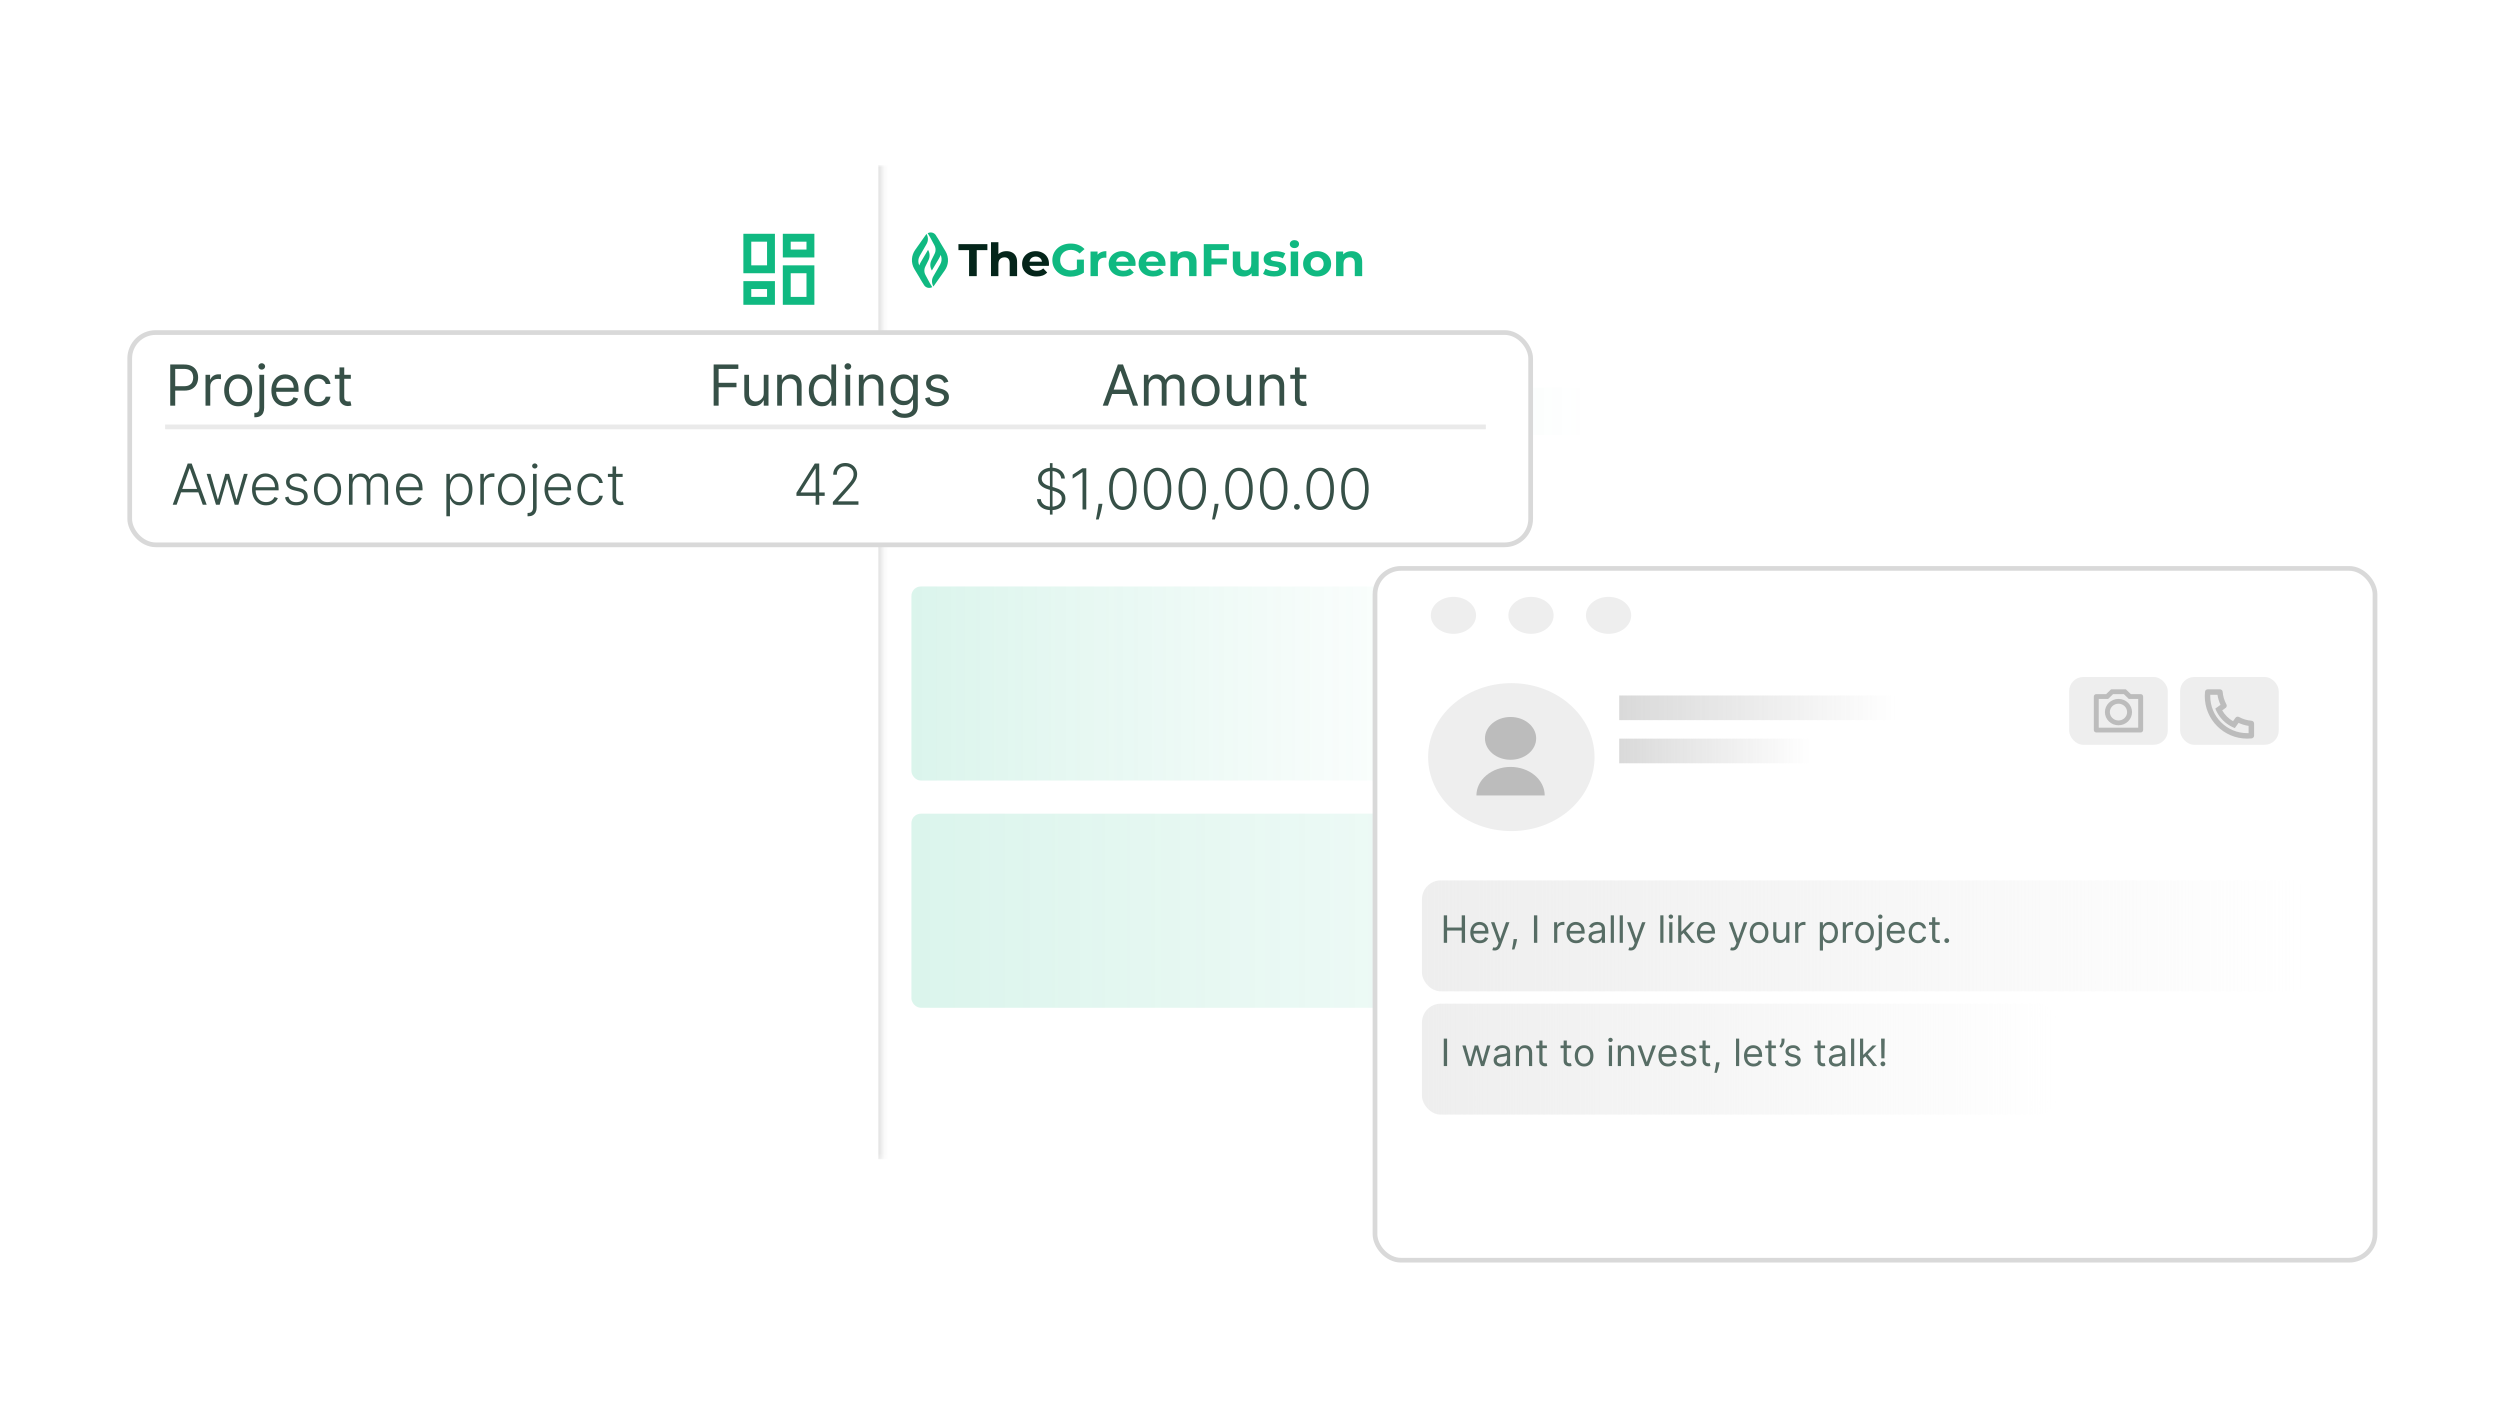 <svg width="530" height="300" viewBox="0 0 530 300" fill="none" xmlns="http://www.w3.org/2000/svg">
<g opacity="0.65" filter="url(#filter0_b_272_19)">
<rect x="143" y="32" width="268" height="217" rx="14" fill="white" fill-opacity="0.65"/>
</g>
<path d="M170.976 51.235V52.908H167.631V51.235H170.976ZM162.613 51.235V56.253H159.267V51.235H162.613ZM170.976 57.926V62.944H167.631V57.926H170.976ZM162.613 61.271V62.944H159.267V61.271H162.613ZM172.648 49.563H165.958V54.581H172.648V49.563ZM164.285 49.563H157.595V57.926H164.285V49.563ZM172.648 56.253H165.958V64.617H172.648V56.253ZM164.285 59.599H157.595V64.617H164.285V59.599Z" fill="#10B981"/>
<mask id="path-3-inside-1_272_19" fill="white">
<path d="M131 35.011H187.201V245.763H131V35.011Z"/>
</mask>
<path d="M186.201 35.011V245.763H188.201V35.011H186.201Z" fill="black" fill-opacity="0.1" mask="url(#path-3-inside-1_272_19)"/>
<g clip-path="url(#clip0_272_19)">
<path d="M194.99 58.937L193.864 57.065C193.467 56.405 193.283 55.645 193.336 54.883C193.383 54.203 193.618 53.547 194.016 52.983L196.416 49.58C196.815 50.243 196.823 51.059 196.436 51.729L194.99 54.233C194.902 54.385 194.832 54.547 194.782 54.714C194.627 55.233 194.666 55.784 194.888 56.273C194.973 56.017 195.086 55.769 195.225 55.534L196.746 52.97C197.149 53.639 197.183 54.457 196.838 55.156L196.166 56.514C196.089 56.67 196.033 56.835 196 57.005C195.914 57.446 195.984 57.901 196.198 58.299L197.126 60.023L197.636 60.87C197.023 61.213 196.239 61.012 195.884 60.421L195.644 60.023C195.602 59.973 195.564 59.92 195.529 59.862L195.142 59.219C195.087 59.127 195.036 59.033 194.99 58.937Z" fill="#10B981"/>
<path d="M198.419 49.895L198.658 50.292C198.7 50.342 198.739 50.396 198.773 50.453L199.161 51.097C199.216 51.189 199.267 51.284 199.313 51.381L200.438 53.251C200.836 53.911 201.02 54.671 200.967 55.432C200.919 56.113 200.685 56.769 200.287 57.333L197.886 60.736C197.487 60.073 197.48 59.256 197.866 58.587L199.312 56.083C199.4 55.931 199.47 55.769 199.52 55.601C199.675 55.083 199.636 54.532 199.415 54.043C199.33 54.299 199.217 54.547 199.078 54.782L197.556 57.345C197.154 56.676 197.119 55.859 197.465 55.16L198.136 53.801C198.213 53.646 198.269 53.481 198.303 53.311C198.389 52.87 198.319 52.414 198.105 52.016L197.178 50.296L196.667 49.446C197.279 49.103 198.064 49.304 198.419 49.895Z" fill="#10B981"/>
<path d="M205.442 58.54V53.032H203.188V51.751H209.324V53.032H207.071V58.54H205.442ZM213.38 53.245C213.809 53.245 214.191 53.329 214.526 53.497C214.868 53.659 215.136 53.911 215.331 54.254C215.525 54.59 215.623 55.023 215.623 55.553V58.54H214.053V55.786C214.053 55.365 213.956 55.055 213.762 54.855C213.574 54.654 213.306 54.554 212.957 54.554C212.709 54.554 212.484 54.606 212.283 54.709C212.089 54.806 211.934 54.958 211.82 55.165C211.713 55.372 211.659 55.637 211.659 55.96V58.54H210.09V51.344H211.659V54.767L211.307 54.331C211.502 53.982 211.78 53.714 212.142 53.526C212.504 53.339 212.917 53.245 213.38 53.245ZM219.77 58.617C219.153 58.617 218.61 58.501 218.14 58.268C217.678 58.036 217.319 57.719 217.064 57.318C216.809 56.911 216.682 56.448 216.682 55.931C216.682 55.407 216.806 54.945 217.054 54.544C217.309 54.137 217.654 53.82 218.09 53.594C218.526 53.361 219.019 53.245 219.569 53.245C220.098 53.245 220.574 53.355 220.997 53.575C221.426 53.788 221.765 54.098 222.013 54.506C222.261 54.906 222.385 55.388 222.385 55.951C222.385 56.009 222.382 56.077 222.375 56.154C222.368 56.225 222.362 56.293 222.355 56.358H217.959V55.475H221.53L220.927 55.737C220.927 55.466 220.87 55.23 220.756 55.029C220.642 54.829 220.484 54.674 220.283 54.564C220.082 54.447 219.847 54.389 219.579 54.389C219.311 54.389 219.072 54.447 218.865 54.564C218.663 54.674 218.506 54.832 218.392 55.039C218.278 55.239 218.221 55.479 218.221 55.757V55.989C218.221 56.274 218.284 56.526 218.412 56.746C218.546 56.959 218.73 57.124 218.965 57.24C219.207 57.35 219.488 57.405 219.81 57.405C220.098 57.405 220.35 57.363 220.564 57.279C220.786 57.195 220.987 57.069 221.168 56.901L222.003 57.774C221.755 58.045 221.443 58.255 221.067 58.404C220.692 58.546 220.259 58.617 219.77 58.617Z" fill="#04251A"/>
<path d="M226.94 58.656C226.383 58.656 225.871 58.572 225.401 58.404C224.938 58.23 224.533 57.984 224.184 57.667C223.842 57.35 223.574 56.978 223.379 56.552C223.192 56.125 223.098 55.656 223.098 55.146C223.098 54.635 223.192 54.166 223.379 53.739C223.574 53.313 223.845 52.941 224.194 52.624C224.543 52.307 224.952 52.065 225.421 51.897C225.891 51.722 226.407 51.635 226.97 51.635C227.594 51.635 228.154 51.735 228.65 51.936C229.153 52.136 229.575 52.427 229.917 52.809L228.871 53.739C228.617 53.481 228.338 53.29 228.037 53.167C227.735 53.038 227.406 52.973 227.051 52.973C226.709 52.973 226.397 53.025 226.115 53.129C225.834 53.232 225.589 53.381 225.381 53.575C225.18 53.769 225.022 53.998 224.908 54.263C224.801 54.528 224.747 54.822 224.747 55.146C224.747 55.462 224.801 55.753 224.908 56.019C225.022 56.283 225.18 56.516 225.381 56.717C225.589 56.911 225.83 57.059 226.105 57.163C226.387 57.266 226.695 57.318 227.031 57.318C227.352 57.318 227.664 57.27 227.966 57.172C228.274 57.069 228.573 56.898 228.861 56.658L229.787 57.793C229.404 58.071 228.958 58.285 228.449 58.433C227.946 58.582 227.443 58.656 226.94 58.656ZM228.298 57.59V55.039H229.787V57.793L228.298 57.59ZM231.19 58.54V53.322H232.688V54.797L232.477 54.37C232.638 54.001 232.896 53.723 233.252 53.536C233.607 53.342 234.04 53.245 234.549 53.245V54.641C234.482 54.635 234.422 54.632 234.368 54.632C234.315 54.625 234.258 54.622 234.197 54.622C233.768 54.622 233.419 54.742 233.151 54.981C232.89 55.214 232.759 55.579 232.759 56.077V58.54H231.19ZM238.129 58.617C237.512 58.617 236.968 58.501 236.499 58.268C236.036 58.036 235.678 57.719 235.423 57.318C235.168 56.911 235.041 56.448 235.041 55.931C235.041 55.407 235.165 54.945 235.413 54.544C235.668 54.137 236.013 53.82 236.449 53.594C236.885 53.361 237.378 53.245 237.927 53.245C238.457 53.245 238.933 53.355 239.356 53.575C239.785 53.788 240.124 54.098 240.372 54.506C240.62 54.906 240.744 55.388 240.744 55.951C240.744 56.009 240.74 56.077 240.734 56.154C240.727 56.225 240.72 56.293 240.714 56.358H236.318V55.475H239.889L239.285 55.737C239.285 55.466 239.228 55.23 239.114 55.029C239 54.829 238.843 54.674 238.642 54.564C238.44 54.447 238.206 54.389 237.937 54.389C237.669 54.389 237.431 54.447 237.223 54.564C237.022 54.674 236.865 54.832 236.751 55.039C236.637 55.239 236.58 55.479 236.58 55.757V55.989C236.58 56.274 236.643 56.526 236.771 56.746C236.905 56.959 237.089 57.124 237.324 57.24C237.565 57.35 237.847 57.405 238.169 57.405C238.457 57.405 238.709 57.363 238.923 57.279C239.145 57.195 239.346 57.069 239.527 56.901L240.362 57.774C240.114 58.045 239.802 58.255 239.426 58.404C239.051 58.546 238.618 58.617 238.129 58.617ZM244.474 58.617C243.857 58.617 243.314 58.501 242.845 58.268C242.382 58.036 242.023 57.719 241.768 57.318C241.514 56.911 241.386 56.448 241.386 55.931C241.386 55.407 241.51 54.945 241.758 54.544C242.013 54.137 242.359 53.82 242.794 53.594C243.23 53.361 243.723 53.245 244.273 53.245C244.803 53.245 245.279 53.355 245.701 53.575C246.131 53.788 246.469 54.098 246.717 54.506C246.965 54.906 247.089 55.388 247.089 55.951C247.089 56.009 247.086 56.077 247.079 56.154C247.073 56.225 247.066 56.293 247.059 56.358H242.664V55.475H246.234L245.631 55.737C245.631 55.466 245.574 55.23 245.46 55.029C245.346 54.829 245.188 54.674 244.987 54.564C244.786 54.447 244.551 54.389 244.283 54.389C244.015 54.389 243.777 54.447 243.569 54.564C243.368 54.674 243.21 54.832 243.096 55.039C242.982 55.239 242.925 55.479 242.925 55.757V55.989C242.925 56.274 242.989 56.526 243.116 56.746C243.25 56.959 243.435 57.124 243.67 57.24C243.911 57.35 244.193 57.405 244.514 57.405C244.803 57.405 245.054 57.363 245.269 57.279C245.49 57.195 245.691 57.069 245.872 56.901L246.707 57.774C246.459 58.045 246.147 58.255 245.772 58.404C245.396 58.546 244.964 58.617 244.474 58.617ZM251.423 53.245C251.852 53.245 252.235 53.329 252.57 53.497C252.912 53.659 253.18 53.911 253.375 54.254C253.569 54.59 253.666 55.023 253.666 55.553V58.54H252.097V55.786C252.097 55.365 252 55.055 251.805 54.855C251.618 54.654 251.35 54.554 251.001 54.554C250.753 54.554 250.528 54.606 250.327 54.709C250.132 54.806 249.978 54.958 249.864 55.165C249.757 55.372 249.703 55.637 249.703 55.96V58.54H248.134V53.322H249.633V54.767L249.351 54.331C249.546 53.982 249.824 53.714 250.186 53.526C250.548 53.339 250.961 53.245 251.423 53.245ZM256.708 54.806H260.088V56.067H256.708V54.806ZM256.829 58.54H255.199V51.751H260.52V53.012H256.829V58.54ZM263.668 58.617C263.219 58.617 262.817 58.533 262.461 58.365C262.113 58.197 261.841 57.942 261.647 57.599C261.452 57.25 261.355 56.807 261.355 56.271V53.322H262.924V56.048C262.924 56.481 263.018 56.801 263.206 57.008C263.4 57.208 263.672 57.308 264.021 57.308C264.262 57.308 264.477 57.26 264.664 57.163C264.852 57.059 265 56.904 265.107 56.697C265.214 56.484 265.268 56.219 265.268 55.902V53.322H266.837V58.54H265.348V57.105L265.62 57.522C265.439 57.884 265.171 58.158 264.815 58.346C264.466 58.527 264.084 58.617 263.668 58.617ZM270.111 58.617C269.649 58.617 269.203 58.566 268.773 58.462C268.351 58.352 268.016 58.217 267.768 58.055L268.291 56.969C268.539 57.118 268.83 57.24 269.166 57.337C269.508 57.428 269.843 57.473 270.172 57.473C270.534 57.473 270.789 57.431 270.936 57.347C271.09 57.263 271.167 57.147 271.167 56.998C271.167 56.875 271.107 56.785 270.986 56.726C270.872 56.662 270.718 56.613 270.524 56.581C270.329 56.549 270.115 56.516 269.88 56.484C269.652 56.452 269.421 56.41 269.186 56.358C268.951 56.3 268.737 56.216 268.542 56.106C268.348 55.996 268.19 55.847 268.069 55.66C267.955 55.472 267.898 55.23 267.898 54.932C267.898 54.603 267.996 54.312 268.19 54.059C268.391 53.807 268.68 53.61 269.055 53.468C269.431 53.319 269.88 53.245 270.403 53.245C270.772 53.245 271.147 53.284 271.53 53.361C271.912 53.439 272.23 53.552 272.485 53.701L271.962 54.777C271.7 54.628 271.436 54.528 271.167 54.477C270.906 54.418 270.651 54.389 270.403 54.389C270.054 54.389 269.799 54.434 269.638 54.525C269.478 54.615 269.397 54.732 269.397 54.874C269.397 55.003 269.454 55.1 269.568 55.165C269.689 55.23 269.846 55.281 270.041 55.32C270.235 55.359 270.446 55.395 270.674 55.427C270.909 55.453 271.144 55.495 271.379 55.553C271.613 55.611 271.825 55.695 272.012 55.805C272.207 55.908 272.364 56.054 272.485 56.242C272.606 56.422 272.666 56.662 272.666 56.959C272.666 57.282 272.566 57.57 272.364 57.822C272.163 58.068 271.871 58.262 271.489 58.404C271.114 58.546 270.654 58.617 270.111 58.617ZM273.634 58.54V53.322H275.203V58.54H273.634ZM274.419 52.595C274.13 52.595 273.896 52.514 273.715 52.353C273.534 52.191 273.443 51.991 273.443 51.751C273.443 51.512 273.534 51.312 273.715 51.15C273.896 50.989 274.13 50.908 274.419 50.908C274.707 50.908 274.942 50.985 275.123 51.141C275.304 51.289 275.394 51.483 275.394 51.722C275.394 51.974 275.304 52.185 275.123 52.353C274.949 52.514 274.714 52.595 274.419 52.595ZM279.235 58.617C278.658 58.617 278.145 58.501 277.696 58.268C277.253 58.036 276.901 57.719 276.64 57.318C276.385 56.911 276.257 56.448 276.257 55.931C276.257 55.407 276.385 54.945 276.64 54.544C276.901 54.137 277.253 53.82 277.696 53.594C278.145 53.361 278.658 53.245 279.235 53.245C279.805 53.245 280.314 53.361 280.764 53.594C281.213 53.82 281.565 54.134 281.82 54.535C282.075 54.935 282.202 55.401 282.202 55.931C282.202 56.448 282.075 56.911 281.82 57.318C281.565 57.719 281.213 58.036 280.764 58.268C280.314 58.501 279.805 58.617 279.235 58.617ZM279.235 57.376C279.496 57.376 279.731 57.318 279.939 57.202C280.147 57.085 280.311 56.92 280.432 56.707C280.552 56.487 280.613 56.229 280.613 55.931C280.613 55.627 280.552 55.369 280.432 55.155C280.311 54.942 280.147 54.777 279.939 54.661C279.731 54.544 279.496 54.486 279.235 54.486C278.973 54.486 278.738 54.544 278.531 54.661C278.323 54.777 278.155 54.942 278.028 55.155C277.907 55.369 277.847 55.627 277.847 55.931C277.847 56.229 277.907 56.487 278.028 56.707C278.155 56.92 278.323 57.085 278.531 57.202C278.738 57.318 278.973 57.376 279.235 57.376ZM286.54 53.245C286.969 53.245 287.351 53.329 287.687 53.497C288.029 53.659 288.297 53.911 288.491 54.254C288.686 54.59 288.783 55.023 288.783 55.553V58.54H287.214V55.786C287.214 55.365 287.117 55.055 286.922 54.855C286.735 54.654 286.466 54.554 286.118 54.554C285.869 54.554 285.645 54.606 285.444 54.709C285.249 54.806 285.095 54.958 284.981 55.165C284.874 55.372 284.82 55.637 284.82 55.96V58.54H283.251V53.322H284.75V54.767L284.468 54.331C284.662 53.982 284.941 53.714 285.303 53.526C285.665 53.339 286.077 53.245 286.54 53.245Z" fill="#10B981"/>
</g>
<rect x="193.222" y="82.179" width="143.513" height="10.036" rx="2" fill="url(#paint0_linear_272_19)" fill-opacity="0.15"/>
<rect x="193.222" y="99.24" width="103.369" height="10.036" rx="2" fill="url(#paint1_linear_272_19)" fill-opacity="0.15"/>
<rect x="193.222" y="124.33" width="116.416" height="41.147" rx="2" fill="url(#paint2_linear_272_19)" fill-opacity="0.15"/>
<rect x="193.222" y="172.502" width="202.724" height="41.147" rx="2" fill="url(#paint3_linear_272_19)" fill-opacity="0.15"/>
<rect x="331.717" y="123.326" width="64.229" height="41.147" rx="2" fill="url(#paint4_linear_272_19)" fill-opacity="0.15"/>
<rect x="27" y="70" width="298" height="46" rx="6" fill="white"/>
<rect x="27.5" y="70.5" width="297" height="45" rx="5.5" stroke="black" stroke-opacity="0.15"/>
<path d="M37.449 107H36.614L39.789 98.273H40.641L43.816 107H42.98L40.245 99.308H40.185L37.449 107ZM38.05 103.655H42.38V104.371H38.05V103.655ZM45.787 107L43.809 100.455H44.61L46.162 105.854H46.217L47.764 100.455H48.569L50.103 105.841H50.163L51.714 100.455H52.515L50.538 107H49.754L48.203 101.635H48.122L46.571 107H45.787ZM56.413 107.136C55.803 107.136 55.274 106.994 54.828 106.71C54.382 106.423 54.037 106.027 53.793 105.521C53.551 105.013 53.43 104.428 53.43 103.766C53.43 103.107 53.551 102.521 53.793 102.01C54.037 101.496 54.374 101.094 54.803 100.804C55.234 100.511 55.733 100.365 56.298 100.365C56.653 100.365 56.996 100.43 57.325 100.561C57.655 100.689 57.95 100.886 58.212 101.153C58.476 101.418 58.685 101.751 58.838 102.155C58.992 102.555 59.068 103.03 59.068 103.578V103.953H53.955V103.284H58.293C58.293 102.864 58.207 102.486 58.037 102.151C57.869 101.812 57.635 101.545 57.334 101.349C57.035 101.153 56.69 101.055 56.298 101.055C55.883 101.055 55.519 101.166 55.203 101.388C54.888 101.609 54.641 101.902 54.462 102.266C54.285 102.629 54.196 103.027 54.193 103.459V103.859C54.193 104.379 54.283 104.834 54.462 105.223C54.644 105.609 54.901 105.909 55.233 106.122C55.565 106.335 55.959 106.442 56.413 106.442C56.723 106.442 56.994 106.393 57.227 106.297C57.463 106.2 57.66 106.071 57.82 105.909C57.981 105.744 58.104 105.564 58.186 105.368L58.906 105.602C58.807 105.878 58.644 106.132 58.416 106.365C58.192 106.598 57.91 106.786 57.572 106.928C57.237 107.067 56.851 107.136 56.413 107.136ZM65.137 101.891L64.443 102.087C64.375 101.891 64.278 101.713 64.153 101.554C64.028 101.395 63.865 101.268 63.663 101.175C63.464 101.081 63.217 101.034 62.922 101.034C62.478 101.034 62.115 101.139 61.831 101.349C61.547 101.56 61.404 101.831 61.404 102.163C61.404 102.445 61.501 102.673 61.694 102.849C61.89 103.023 62.191 103.161 62.598 103.263L63.586 103.506C64.135 103.639 64.545 103.851 64.818 104.141C65.093 104.43 65.231 104.794 65.231 105.232C65.231 105.601 65.129 105.929 64.924 106.216C64.72 106.503 64.434 106.729 64.068 106.893C63.704 107.055 63.282 107.136 62.802 107.136C62.163 107.136 61.636 106.993 61.221 106.706C60.806 106.416 60.541 105.999 60.424 105.453L61.153 105.274C61.247 105.663 61.43 105.957 61.703 106.156C61.978 106.355 62.341 106.455 62.789 106.455C63.292 106.455 63.694 106.342 63.995 106.118C64.296 105.891 64.447 105.607 64.447 105.266C64.447 105.001 64.359 104.78 64.183 104.601C64.007 104.419 63.74 104.286 63.382 104.2L62.312 103.945C61.744 103.808 61.324 103.592 61.051 103.297C60.778 103.001 60.642 102.635 60.642 102.197C60.642 101.837 60.74 101.52 60.936 101.247C61.132 100.972 61.402 100.756 61.745 100.599C62.089 100.443 62.481 100.365 62.922 100.365C63.521 100.365 64 100.501 64.358 100.774C64.718 101.044 64.978 101.416 65.137 101.891ZM69.436 107.136C68.871 107.136 68.371 106.993 67.936 106.706C67.504 106.419 67.166 106.023 66.922 105.517C66.678 105.009 66.555 104.422 66.555 103.757C66.555 103.087 66.678 102.497 66.922 101.989C67.166 101.477 67.504 101.08 67.936 100.795C68.371 100.509 68.871 100.365 69.436 100.365C70.001 100.365 70.5 100.509 70.932 100.795C71.364 101.082 71.702 101.48 71.946 101.989C72.193 102.497 72.317 103.087 72.317 103.757C72.317 104.422 72.195 105.009 71.95 105.517C71.706 106.023 71.367 106.419 70.932 106.706C70.5 106.993 70.001 107.136 69.436 107.136ZM69.436 106.442C69.891 106.442 70.276 106.32 70.591 106.075C70.906 105.831 71.145 105.506 71.307 105.099C71.472 104.693 71.554 104.246 71.554 103.757C71.554 103.268 71.472 102.82 71.307 102.411C71.145 102.001 70.906 101.673 70.591 101.426C70.276 101.179 69.891 101.055 69.436 101.055C68.984 101.055 68.599 101.179 68.281 101.426C67.966 101.673 67.726 102.001 67.561 102.411C67.399 102.82 67.318 103.268 67.318 103.757C67.318 104.246 67.399 104.693 67.561 105.099C67.726 105.506 67.966 105.831 68.281 106.075C68.597 106.32 68.981 106.442 69.436 106.442ZM73.982 107V100.455H74.719V101.46H74.787C74.918 101.122 75.135 100.857 75.439 100.663C75.746 100.467 76.114 100.369 76.543 100.369C76.995 100.369 77.365 100.476 77.655 100.689C77.948 100.899 78.166 101.189 78.311 101.558H78.367C78.515 101.195 78.755 100.906 79.087 100.693C79.422 100.477 79.829 100.369 80.306 100.369C80.914 100.369 81.394 100.561 81.746 100.945C82.098 101.325 82.275 101.882 82.275 102.615V107H81.516V102.615C81.516 102.098 81.384 101.71 81.12 101.452C80.856 101.193 80.507 101.064 80.076 101.064C79.576 101.064 79.191 101.217 78.921 101.524C78.651 101.831 78.516 102.22 78.516 102.692V107H77.74V102.547C77.74 102.104 77.617 101.746 77.37 101.473C77.123 101.2 76.775 101.064 76.326 101.064C76.025 101.064 75.753 101.138 75.512 101.286C75.273 101.433 75.084 101.639 74.945 101.903C74.809 102.165 74.74 102.466 74.74 102.807V107H73.982ZM86.929 107.136C86.318 107.136 85.79 106.994 85.344 106.71C84.898 106.423 84.553 106.027 84.308 105.521C84.067 105.013 83.946 104.428 83.946 103.766C83.946 103.107 84.067 102.521 84.308 102.01C84.553 101.496 84.889 101.094 85.318 100.804C85.75 100.511 86.249 100.365 86.814 100.365C87.169 100.365 87.511 100.43 87.841 100.561C88.171 100.689 88.466 100.886 88.727 101.153C88.992 101.418 89.2 101.751 89.354 102.155C89.507 102.555 89.584 103.03 89.584 103.578V103.953H84.47V103.284H88.808C88.808 102.864 88.723 102.486 88.553 102.151C88.385 101.812 88.151 101.545 87.849 101.349C87.551 101.153 87.206 101.055 86.814 101.055C86.399 101.055 86.034 101.166 85.719 101.388C85.403 101.609 85.156 101.902 84.977 102.266C84.801 102.629 84.712 103.027 84.709 103.459V103.859C84.709 104.379 84.798 104.834 84.977 105.223C85.159 105.609 85.416 105.909 85.749 106.122C86.081 106.335 86.474 106.442 86.929 106.442C87.239 106.442 87.51 106.393 87.743 106.297C87.979 106.2 88.176 106.071 88.335 105.909C88.497 105.744 88.619 105.564 88.702 105.368L89.422 105.602C89.322 105.878 89.159 106.132 88.932 106.365C88.707 106.598 88.426 106.786 88.088 106.928C87.753 107.067 87.367 107.136 86.929 107.136ZM94.63 109.455V100.455H95.368V101.703H95.457C95.548 101.507 95.673 101.307 95.832 101.102C95.991 100.895 96.201 100.72 96.463 100.578C96.727 100.436 97.059 100.365 97.46 100.365C98 100.365 98.471 100.507 98.875 100.791C99.281 101.072 99.596 101.467 99.821 101.976C100.048 102.482 100.162 103.071 100.162 103.744C100.162 104.42 100.048 105.013 99.821 105.521C99.596 106.03 99.281 106.426 98.875 106.71C98.471 106.994 98.002 107.136 97.468 107.136C97.073 107.136 96.743 107.065 96.475 106.923C96.211 106.781 95.997 106.607 95.832 106.399C95.67 106.189 95.545 105.984 95.457 105.786H95.389V109.455H94.63ZM95.38 103.732C95.38 104.26 95.459 104.729 95.615 105.138C95.774 105.544 96.001 105.864 96.296 106.097C96.595 106.327 96.956 106.442 97.379 106.442C97.814 106.442 98.18 106.322 98.478 106.084C98.779 105.842 99.008 105.517 99.164 105.108C99.323 104.699 99.403 104.24 99.403 103.732C99.403 103.229 99.325 102.776 99.169 102.372C99.015 101.969 98.788 101.649 98.487 101.413C98.186 101.175 97.816 101.055 97.379 101.055C96.953 101.055 96.591 101.17 96.292 101.401C95.994 101.628 95.767 101.943 95.61 102.347C95.457 102.747 95.38 103.209 95.38 103.732ZM101.826 107V100.455H102.563V101.46H102.618C102.749 101.131 102.976 100.865 103.3 100.663C103.627 100.459 103.996 100.357 104.408 100.357C104.471 100.357 104.54 100.358 104.617 100.361C104.694 100.364 104.757 100.366 104.809 100.369V101.141C104.775 101.135 104.715 101.126 104.63 101.115C104.544 101.104 104.452 101.098 104.353 101.098C104.012 101.098 103.708 101.17 103.441 101.315C103.176 101.457 102.968 101.655 102.814 101.908C102.661 102.161 102.584 102.449 102.584 102.773V107H101.826ZM108.448 107.136C107.882 107.136 107.382 106.993 106.948 106.706C106.516 106.419 106.178 106.023 105.934 105.517C105.689 105.009 105.567 104.422 105.567 103.757C105.567 103.087 105.689 102.497 105.934 101.989C106.178 101.477 106.516 101.08 106.948 100.795C107.382 100.509 107.882 100.365 108.448 100.365C109.013 100.365 109.512 100.509 109.944 100.795C110.375 101.082 110.713 101.48 110.958 101.989C111.205 102.497 111.328 103.087 111.328 103.757C111.328 104.422 111.206 105.009 110.962 105.517C110.718 106.023 110.378 106.419 109.944 106.706C109.512 106.993 109.013 107.136 108.448 107.136ZM108.448 106.442C108.902 106.442 109.287 106.32 109.603 106.075C109.918 105.831 110.157 105.506 110.319 105.099C110.483 104.693 110.566 104.246 110.566 103.757C110.566 103.268 110.483 102.82 110.319 102.411C110.157 102.001 109.918 101.673 109.603 101.426C109.287 101.179 108.902 101.055 108.448 101.055C107.996 101.055 107.611 101.179 107.293 101.426C106.978 101.673 106.738 102.001 106.573 102.411C106.411 102.82 106.33 103.268 106.33 103.757C106.33 104.246 106.411 104.693 106.573 105.099C106.738 105.506 106.978 105.831 107.293 106.075C107.608 106.32 107.993 106.442 108.448 106.442ZM113.002 100.455H113.765V107.635C113.765 108.007 113.695 108.328 113.556 108.598C113.42 108.871 113.221 109.081 112.96 109.229C112.698 109.379 112.383 109.455 112.013 109.455C111.985 109.455 111.957 109.455 111.928 109.455C111.9 109.455 111.869 109.453 111.835 109.45L111.843 108.739C111.871 108.739 111.898 108.739 111.924 108.739C111.95 108.739 111.977 108.739 112.005 108.739C112.317 108.739 112.562 108.642 112.738 108.449C112.914 108.256 113.002 107.984 113.002 107.635V100.455ZM113.377 99.329C113.224 99.329 113.09 99.277 112.977 99.172C112.866 99.064 112.81 98.935 112.81 98.784C112.81 98.633 112.866 98.506 112.977 98.401C113.09 98.293 113.224 98.239 113.377 98.239C113.533 98.239 113.667 98.293 113.778 98.401C113.891 98.506 113.948 98.633 113.948 98.784C113.948 98.935 113.891 99.064 113.778 99.172C113.667 99.277 113.533 99.329 113.377 99.329ZM118.417 107.136C117.806 107.136 117.278 106.994 116.832 106.71C116.386 106.423 116.041 106.027 115.797 105.521C115.555 105.013 115.434 104.428 115.434 103.766C115.434 103.107 115.555 102.521 115.797 102.01C116.041 101.496 116.377 101.094 116.806 100.804C117.238 100.511 117.737 100.365 118.302 100.365C118.657 100.365 119 100.43 119.329 100.561C119.659 100.689 119.954 100.886 120.216 101.153C120.48 101.418 120.689 101.751 120.842 102.155C120.995 102.555 121.072 103.03 121.072 103.578V103.953H115.958V103.284H120.297C120.297 102.864 120.211 102.486 120.041 102.151C119.873 101.812 119.639 101.545 119.338 101.349C119.039 101.153 118.694 101.055 118.302 101.055C117.887 101.055 117.522 101.166 117.207 101.388C116.892 101.609 116.645 101.902 116.466 102.266C116.289 102.629 116.2 103.027 116.197 103.459V103.859C116.197 104.379 116.287 104.834 116.466 105.223C116.647 105.609 116.904 105.909 117.237 106.122C117.569 106.335 117.963 106.442 118.417 106.442C118.727 106.442 118.998 106.393 119.231 106.297C119.467 106.2 119.664 106.071 119.824 105.909C119.985 105.744 120.108 105.564 120.19 105.368L120.91 105.602C120.811 105.878 120.647 106.132 120.42 106.365C120.196 106.598 119.914 106.786 119.576 106.928C119.241 107.067 118.855 107.136 118.417 107.136ZM125.3 107.136C124.715 107.136 124.205 106.99 123.771 106.697C123.339 106.405 123.004 106.004 122.765 105.496C122.526 104.987 122.407 104.408 122.407 103.757C122.407 103.101 122.528 102.517 122.769 102.006C123.013 101.494 123.352 101.094 123.783 100.804C124.215 100.511 124.717 100.365 125.288 100.365C125.725 100.365 126.121 100.45 126.477 100.621C126.832 100.788 127.124 101.026 127.354 101.332C127.587 101.636 127.734 101.991 127.793 102.398H127.026C126.947 102.028 126.755 101.713 126.451 101.452C126.15 101.187 125.766 101.055 125.3 101.055C124.883 101.055 124.513 101.169 124.192 101.396C123.871 101.621 123.62 101.935 123.438 102.338C123.259 102.739 123.17 103.203 123.17 103.732C123.17 104.263 123.258 104.733 123.434 105.142C123.61 105.548 123.857 105.866 124.175 106.097C124.496 106.327 124.871 106.442 125.3 106.442C125.59 106.442 125.854 106.388 126.093 106.28C126.335 106.169 126.536 106.013 126.698 105.811C126.863 105.609 126.974 105.369 127.031 105.091H127.798C127.741 105.486 127.6 105.838 127.376 106.148C127.154 106.455 126.866 106.696 126.511 106.872C126.158 107.048 125.755 107.136 125.3 107.136ZM132.001 100.455V101.115H128.878V100.455H132.001ZM129.854 98.886H130.616V105.291C130.616 105.564 130.663 105.778 130.757 105.935C130.851 106.088 130.973 106.197 131.124 106.263C131.274 106.325 131.435 106.357 131.605 106.357C131.705 106.357 131.79 106.351 131.861 106.339C131.932 106.325 131.994 106.311 132.048 106.297L132.21 106.983C132.136 107.011 132.045 107.037 131.938 107.06C131.83 107.085 131.696 107.098 131.537 107.098C131.259 107.098 130.99 107.037 130.732 106.915C130.476 106.793 130.266 106.611 130.101 106.369C129.936 106.128 129.854 105.828 129.854 105.47V98.886Z" fill="#04251A" fill-opacity="0.8"/>
<path d="M168.845 105.125V104.477L172.735 98.273H173.213V99.359H172.859L169.735 104.354V104.409H174.836V105.125H168.845ZM172.919 107V104.92V104.622V98.273H173.677V107H172.919ZM176.565 107V106.416L179.416 103.212C179.788 102.791 180.088 102.432 180.315 102.134C180.543 101.835 180.707 101.56 180.81 101.307C180.915 101.054 180.967 100.791 180.967 100.518C180.967 100.186 180.889 99.896 180.733 99.649C180.58 99.399 180.368 99.204 180.098 99.065C179.828 98.926 179.524 98.856 179.186 98.856C178.828 98.856 178.514 98.933 178.244 99.087C177.977 99.24 177.77 99.45 177.622 99.717C177.474 99.984 177.401 100.291 177.401 100.638H176.638C176.638 100.155 176.749 99.727 176.97 99.355C177.195 98.98 177.5 98.686 177.886 98.473C178.276 98.26 178.716 98.153 179.207 98.153C179.693 98.153 180.125 98.258 180.503 98.469C180.881 98.676 181.178 98.959 181.393 99.317C181.609 99.675 181.717 100.075 181.717 100.518C181.717 100.839 181.661 101.151 181.547 101.452C181.436 101.753 181.244 102.088 180.972 102.457C180.699 102.827 180.321 103.278 179.838 103.812L177.673 106.229V106.284H181.99V107H176.565Z" fill="#04251A" fill-opacity="0.8"/>
<path d="M36.088 86V77.273H39.037C39.722 77.273 40.281 77.396 40.716 77.644C41.153 77.888 41.477 78.219 41.688 78.636C41.898 79.054 42.003 79.52 42.003 80.034C42.003 80.548 41.898 81.016 41.688 81.436C41.48 81.856 41.159 82.192 40.724 82.442C40.29 82.689 39.733 82.812 39.054 82.812H36.94V81.875H39.02C39.489 81.875 39.865 81.794 40.149 81.632C40.433 81.47 40.639 81.251 40.767 80.976C40.898 80.697 40.963 80.383 40.963 80.034C40.963 79.685 40.898 79.372 40.767 79.097C40.639 78.821 40.432 78.605 40.145 78.449C39.858 78.29 39.477 78.21 39.003 78.21H37.145V86H36.088ZM43.569 86V79.454H44.541V80.443H44.609C44.728 80.119 44.944 79.856 45.256 79.655C45.569 79.453 45.921 79.352 46.313 79.352C46.387 79.352 46.479 79.354 46.59 79.356C46.701 79.359 46.785 79.364 46.842 79.369V80.392C46.807 80.383 46.729 80.371 46.607 80.354C46.488 80.334 46.361 80.324 46.228 80.324C45.91 80.324 45.626 80.391 45.376 80.524C45.129 80.655 44.932 80.837 44.788 81.07C44.646 81.3 44.575 81.562 44.575 81.858V86H43.569ZM50.494 86.136C49.903 86.136 49.384 85.996 48.938 85.715C48.495 85.433 48.148 85.04 47.898 84.534C47.651 84.028 47.528 83.438 47.528 82.761C47.528 82.079 47.651 81.484 47.898 80.976C48.148 80.467 48.495 80.072 48.938 79.791C49.384 79.51 49.903 79.369 50.494 79.369C51.084 79.369 51.602 79.51 52.045 79.791C52.491 80.072 52.837 80.467 53.084 80.976C53.334 81.484 53.459 82.079 53.459 82.761C53.459 83.438 53.334 84.028 53.084 84.534C52.837 85.04 52.491 85.433 52.045 85.715C51.602 85.996 51.084 86.136 50.494 86.136ZM50.494 85.233C50.943 85.233 51.312 85.118 51.602 84.888C51.891 84.658 52.106 84.355 52.245 83.98C52.384 83.605 52.454 83.199 52.454 82.761C52.454 82.324 52.384 81.916 52.245 81.538C52.106 81.16 51.891 80.855 51.602 80.622C51.312 80.389 50.943 80.273 50.494 80.273C50.045 80.273 49.675 80.389 49.386 80.622C49.096 80.855 48.881 81.16 48.742 81.538C48.603 81.916 48.533 82.324 48.533 82.761C48.533 83.199 48.603 83.605 48.742 83.98C48.881 84.355 49.096 84.658 49.386 84.888C49.675 85.118 50.045 85.233 50.494 85.233ZM54.995 79.454H56V86.477C56 86.881 55.931 87.23 55.791 87.526C55.655 87.821 55.448 88.05 55.169 88.212C54.894 88.374 54.546 88.454 54.125 88.454C54.091 88.454 54.057 88.454 54.023 88.454C53.989 88.454 53.955 88.454 53.921 88.454V87.517C53.955 87.517 53.986 87.517 54.015 87.517C54.043 87.517 54.074 87.517 54.108 87.517C54.415 87.517 54.64 87.426 54.782 87.244C54.924 87.065 54.995 86.81 54.995 86.477V79.454ZM55.489 78.364C55.293 78.364 55.124 78.297 54.982 78.163C54.843 78.03 54.773 77.869 54.773 77.682C54.773 77.494 54.843 77.334 54.982 77.2C55.124 77.067 55.293 77 55.489 77C55.685 77 55.853 77.067 55.992 77.2C56.134 77.334 56.205 77.494 56.205 77.682C56.205 77.869 56.134 78.03 55.992 78.163C55.853 78.297 55.685 78.364 55.489 78.364ZM60.587 86.136C59.956 86.136 59.412 85.997 58.955 85.719C58.5 85.438 58.149 85.046 57.902 84.543C57.658 84.037 57.535 83.449 57.535 82.778C57.535 82.108 57.658 81.517 57.902 81.006C58.149 80.492 58.493 80.091 58.933 79.804C59.376 79.514 59.894 79.369 60.484 79.369C60.825 79.369 61.162 79.426 61.494 79.54C61.827 79.653 62.129 79.838 62.402 80.094C62.675 80.347 62.892 80.682 63.054 81.099C63.216 81.517 63.297 82.031 63.297 82.642V83.068H58.251V82.199H62.274C62.274 81.829 62.2 81.5 62.053 81.21C61.908 80.921 61.7 80.692 61.43 80.524C61.163 80.356 60.848 80.273 60.484 80.273C60.084 80.273 59.737 80.372 59.445 80.571C59.155 80.767 58.932 81.023 58.776 81.338C58.619 81.653 58.541 81.992 58.541 82.352V82.932C58.541 83.426 58.626 83.845 58.797 84.189C58.97 84.53 59.21 84.79 59.517 84.969C59.824 85.145 60.18 85.233 60.587 85.233C60.851 85.233 61.09 85.196 61.303 85.122C61.519 85.046 61.705 84.932 61.861 84.781C62.017 84.628 62.138 84.438 62.223 84.21L63.195 84.483C63.092 84.812 62.92 85.102 62.679 85.352C62.438 85.599 62.139 85.793 61.784 85.932C61.429 86.068 61.03 86.136 60.587 86.136ZM67.486 86.136C66.872 86.136 66.344 85.992 65.901 85.702C65.457 85.412 65.117 85.013 64.878 84.504C64.639 83.996 64.52 83.415 64.52 82.761C64.52 82.097 64.642 81.51 64.886 81.001C65.133 80.49 65.477 80.091 65.918 79.804C66.361 79.514 66.878 79.369 67.469 79.369C67.929 79.369 68.344 79.454 68.713 79.625C69.082 79.796 69.385 80.034 69.621 80.341C69.856 80.648 70.003 81.006 70.06 81.415H69.054C68.977 81.117 68.807 80.852 68.543 80.622C68.281 80.389 67.929 80.273 67.486 80.273C67.094 80.273 66.75 80.375 66.454 80.579C66.162 80.781 65.933 81.067 65.769 81.436C65.606 81.803 65.526 82.233 65.526 82.727C65.526 83.233 65.605 83.673 65.764 84.048C65.926 84.423 66.153 84.715 66.446 84.922C66.742 85.129 67.088 85.233 67.486 85.233C67.747 85.233 67.984 85.188 68.197 85.097C68.41 85.006 68.591 84.875 68.739 84.704C68.886 84.534 68.992 84.329 69.054 84.091H70.06C70.003 84.477 69.862 84.825 69.638 85.135C69.416 85.442 69.122 85.686 68.756 85.868C68.392 86.047 67.969 86.136 67.486 86.136ZM74.376 79.454V80.307H70.984V79.454H74.376ZM71.973 77.886H72.979V84.125C72.979 84.409 73.02 84.622 73.102 84.764C73.188 84.903 73.296 84.997 73.426 85.046C73.56 85.091 73.7 85.114 73.848 85.114C73.959 85.114 74.05 85.108 74.121 85.097C74.192 85.082 74.249 85.071 74.291 85.062L74.496 85.966C74.428 85.992 74.332 86.017 74.21 86.043C74.088 86.071 73.933 86.085 73.746 86.085C73.462 86.085 73.183 86.024 72.91 85.902C72.641 85.78 72.416 85.594 72.237 85.344C72.061 85.094 71.973 84.778 71.973 84.398V77.886Z" fill="#04251A" fill-opacity="0.8"/>
<path d="M151.293 86V77.273H156.526V78.21H152.35V81.159H156.134V82.097H152.35V86H151.293ZM161.915 83.324V79.454H162.92V86H161.915V84.892H161.846C161.693 85.224 161.454 85.507 161.131 85.74C160.807 85.97 160.398 86.085 159.903 86.085C159.494 86.085 159.131 85.996 158.812 85.817C158.494 85.635 158.244 85.362 158.062 84.999C157.881 84.632 157.79 84.171 157.79 83.614V79.454H158.795V83.546C158.795 84.023 158.929 84.403 159.196 84.688C159.466 84.972 159.809 85.114 160.227 85.114C160.477 85.114 160.731 85.05 160.99 84.922C161.251 84.794 161.47 84.598 161.646 84.334C161.825 84.07 161.915 83.733 161.915 83.324ZM165.768 82.062V86H164.762V79.454H165.734V80.477H165.819C165.972 80.145 166.205 79.878 166.518 79.676C166.83 79.472 167.234 79.369 167.728 79.369C168.171 79.369 168.559 79.46 168.892 79.642C169.224 79.821 169.482 80.094 169.667 80.46C169.852 80.824 169.944 81.284 169.944 81.841V86H168.938V81.909C168.938 81.395 168.805 80.994 168.538 80.707C168.271 80.418 167.904 80.273 167.438 80.273C167.117 80.273 166.83 80.342 166.578 80.481C166.328 80.621 166.13 80.824 165.985 81.091C165.84 81.358 165.768 81.682 165.768 82.062ZM174.253 86.136C173.708 86.136 173.226 85.999 172.809 85.723C172.391 85.445 172.064 85.053 171.829 84.547C171.593 84.038 171.475 83.438 171.475 82.744C171.475 82.057 171.593 81.46 171.829 80.954C172.064 80.449 172.393 80.058 172.813 79.783C173.233 79.507 173.719 79.369 174.27 79.369C174.697 79.369 175.033 79.44 175.28 79.582C175.53 79.722 175.721 79.881 175.851 80.06C175.985 80.236 176.089 80.381 176.162 80.494H176.248V77.273H177.253V86H176.282V84.994H176.162C176.089 85.114 175.983 85.264 175.847 85.446C175.711 85.625 175.516 85.785 175.263 85.928C175.01 86.067 174.674 86.136 174.253 86.136ZM174.39 85.233C174.793 85.233 175.134 85.128 175.412 84.918C175.691 84.704 175.903 84.41 176.047 84.035C176.192 83.658 176.265 83.222 176.265 82.727C176.265 82.239 176.194 81.811 176.052 81.445C175.91 81.075 175.699 80.788 175.421 80.584C175.143 80.376 174.799 80.273 174.39 80.273C173.964 80.273 173.608 80.382 173.324 80.601C173.043 80.817 172.831 81.111 172.689 81.483C172.55 81.852 172.481 82.267 172.481 82.727C172.481 83.193 172.552 83.617 172.694 83.997C172.839 84.375 173.052 84.676 173.333 84.901C173.617 85.122 173.969 85.233 174.39 85.233ZM179.235 86V79.454H180.241V86H179.235ZM179.746 78.364C179.55 78.364 179.381 78.297 179.239 78.163C179.1 78.03 179.03 77.869 179.03 77.682C179.03 77.494 179.1 77.334 179.239 77.2C179.381 77.067 179.55 77 179.746 77C179.942 77 180.11 77.067 180.249 77.2C180.391 77.334 180.462 77.494 180.462 77.682C180.462 77.869 180.391 78.03 180.249 78.163C180.11 78.297 179.942 78.364 179.746 78.364ZM183.088 82.062V86H182.083V79.454H183.054V80.477H183.139C183.293 80.145 183.526 79.878 183.838 79.676C184.151 79.472 184.554 79.369 185.048 79.369C185.492 79.369 185.879 79.46 186.212 79.642C186.544 79.821 186.803 80.094 186.987 80.46C187.172 80.824 187.264 81.284 187.264 81.841V86H186.259V81.909C186.259 81.395 186.125 80.994 185.858 80.707C185.591 80.418 185.225 80.273 184.759 80.273C184.438 80.273 184.151 80.342 183.898 80.481C183.648 80.621 183.45 80.824 183.306 81.091C183.161 81.358 183.088 81.682 183.088 82.062ZM191.744 88.591C191.258 88.591 190.841 88.528 190.491 88.403C190.142 88.281 189.851 88.119 189.618 87.918C189.388 87.719 189.204 87.506 189.068 87.278L189.869 86.716C189.96 86.835 190.075 86.972 190.214 87.125C190.354 87.281 190.544 87.416 190.785 87.53C191.03 87.646 191.349 87.704 191.744 87.704C192.273 87.704 192.709 87.577 193.052 87.321C193.396 87.065 193.568 86.665 193.568 86.119V84.79H193.483C193.409 84.909 193.304 85.057 193.167 85.233C193.034 85.406 192.841 85.561 192.588 85.697C192.338 85.831 192 85.898 191.574 85.898C191.045 85.898 190.571 85.773 190.15 85.523C189.733 85.273 189.402 84.909 189.157 84.432C188.916 83.954 188.795 83.375 188.795 82.693C188.795 82.023 188.913 81.439 189.149 80.942C189.385 80.442 189.713 80.055 190.133 79.783C190.554 79.507 191.04 79.369 191.591 79.369C192.017 79.369 192.355 79.44 192.605 79.582C192.858 79.722 193.051 79.881 193.184 80.06C193.321 80.236 193.426 80.381 193.5 80.494H193.602V79.454H194.574V86.188C194.574 86.75 194.446 87.207 194.19 87.56C193.937 87.915 193.596 88.175 193.167 88.34C192.741 88.507 192.267 88.591 191.744 88.591ZM191.71 84.994C192.113 84.994 192.454 84.902 192.733 84.717C193.011 84.533 193.223 84.267 193.368 83.921C193.513 83.574 193.585 83.159 193.585 82.676C193.585 82.204 193.514 81.788 193.372 81.428C193.23 81.067 193.02 80.784 192.741 80.579C192.463 80.375 192.119 80.273 191.71 80.273C191.284 80.273 190.929 80.381 190.645 80.597C190.363 80.812 190.152 81.102 190.01 81.466C189.871 81.829 189.801 82.233 189.801 82.676C189.801 83.131 189.872 83.533 190.014 83.882C190.159 84.229 190.372 84.501 190.653 84.7C190.937 84.896 191.29 84.994 191.71 84.994ZM201.051 80.921L200.148 81.176C200.091 81.026 200.007 80.879 199.896 80.737C199.788 80.592 199.64 80.473 199.453 80.379C199.265 80.285 199.025 80.239 198.733 80.239C198.332 80.239 197.998 80.331 197.731 80.516C197.467 80.697 197.335 80.929 197.335 81.21C197.335 81.46 197.426 81.658 197.608 81.803C197.79 81.947 198.074 82.068 198.46 82.165L199.432 82.403C200.017 82.546 200.453 82.763 200.74 83.055C201.027 83.345 201.17 83.719 201.17 84.176C201.17 84.551 201.062 84.886 200.846 85.182C200.633 85.477 200.335 85.71 199.952 85.881C199.568 86.051 199.122 86.136 198.613 86.136C197.946 86.136 197.393 85.992 196.956 85.702C196.518 85.412 196.241 84.989 196.125 84.432L197.079 84.193C197.17 84.546 197.342 84.81 197.595 84.986C197.851 85.162 198.184 85.25 198.596 85.25C199.065 85.25 199.437 85.151 199.713 84.952C199.991 84.75 200.131 84.508 200.131 84.227C200.131 84 200.051 83.81 199.892 83.656C199.733 83.5 199.488 83.383 199.159 83.307L198.068 83.051C197.469 82.909 197.028 82.689 196.747 82.391C196.469 82.09 196.329 81.713 196.329 81.261C196.329 80.892 196.433 80.565 196.64 80.281C196.851 79.997 197.136 79.774 197.497 79.612C197.861 79.45 198.273 79.369 198.733 79.369C199.381 79.369 199.889 79.511 200.258 79.796C200.631 80.079 200.895 80.454 201.051 80.921Z" fill="#04251A" fill-opacity="0.8"/>
<path d="M222.581 109.091V98.182H223.139V109.091H222.581ZM224.98 101.455C224.931 100.969 224.717 100.582 224.336 100.295C223.956 100.009 223.477 99.865 222.9 99.865C222.494 99.865 222.136 99.935 221.826 100.074C221.52 100.213 221.278 100.406 221.102 100.653C220.929 100.898 220.842 101.176 220.842 101.489C220.842 101.719 220.892 101.92 220.991 102.094C221.091 102.267 221.224 102.416 221.392 102.541C221.562 102.663 221.75 102.768 221.954 102.857C222.162 102.945 222.37 103.018 222.581 103.078L223.501 103.342C223.779 103.419 224.058 103.517 224.336 103.636C224.615 103.756 224.869 103.906 225.099 104.088C225.332 104.267 225.518 104.487 225.657 104.749C225.799 105.007 225.87 105.318 225.87 105.682C225.87 106.148 225.75 106.567 225.508 106.939C225.267 107.311 224.92 107.607 224.468 107.825C224.017 108.041 223.475 108.149 222.845 108.149C222.251 108.149 221.735 108.051 221.298 107.855C220.86 107.656 220.517 107.382 220.267 107.033C220.017 106.683 219.876 106.278 219.845 105.818H220.663C220.691 106.162 220.805 106.453 221.004 106.692C221.203 106.93 221.461 107.112 221.779 107.237C222.098 107.359 222.453 107.42 222.845 107.42C223.279 107.42 223.666 107.348 224.004 107.203C224.345 107.055 224.612 106.851 224.805 106.589C225.001 106.325 225.099 106.018 225.099 105.669C225.099 105.374 225.022 105.126 224.869 104.928C224.716 104.726 224.501 104.557 224.225 104.42C223.953 104.284 223.636 104.163 223.275 104.058L222.231 103.751C221.547 103.547 221.015 103.264 220.637 102.903C220.26 102.543 220.071 102.082 220.071 101.523C220.071 101.054 220.196 100.642 220.446 100.287C220.699 99.929 221.039 99.651 221.468 99.452C221.9 99.25 222.385 99.149 222.922 99.149C223.464 99.149 223.944 99.249 224.362 99.447C224.779 99.646 225.11 99.921 225.355 100.27C225.602 100.616 225.734 101.011 225.751 101.455H224.98ZM230.294 99.273V108H229.497V100.108H229.446L227.4 101.467V100.641L229.463 99.273H230.294ZM233.72 106.807L233.643 107.263C233.595 107.57 233.527 107.908 233.439 108.277C233.35 108.646 233.26 108.997 233.166 109.33C233.072 109.662 232.991 109.929 232.923 110.131H232.339C232.376 109.938 232.423 109.692 232.48 109.393C232.539 109.095 232.6 108.764 232.663 108.401C232.725 108.04 232.782 107.668 232.833 107.284L232.893 106.807H233.72ZM238.045 108.119C237.431 108.119 236.907 107.943 236.473 107.591C236.041 107.236 235.708 106.723 235.475 106.053C235.245 105.382 235.13 104.577 235.13 103.636C235.13 102.699 235.245 101.896 235.475 101.229C235.708 100.558 236.042 100.045 236.477 99.69C236.914 99.332 237.437 99.153 238.045 99.153C238.653 99.153 239.174 99.332 239.609 99.69C240.047 100.045 240.38 100.558 240.61 101.229C240.843 101.896 240.96 102.699 240.96 103.636C240.96 104.577 240.843 105.382 240.61 106.053C240.38 106.723 240.048 107.236 239.613 107.591C239.181 107.943 238.659 108.119 238.045 108.119ZM238.045 107.403C238.718 107.403 239.244 107.075 239.622 106.419C240 105.76 240.189 104.832 240.189 103.636C240.189 102.841 240.102 102.162 239.929 101.599C239.758 101.034 239.512 100.602 239.191 100.304C238.873 100.006 238.491 99.856 238.045 99.856C237.377 99.856 236.853 100.189 236.473 100.854C236.092 101.516 235.902 102.443 235.902 103.636C235.902 104.432 235.987 105.111 236.157 105.673C236.331 106.236 236.576 106.665 236.895 106.96C237.216 107.256 237.599 107.403 238.045 107.403ZM245.404 108.119C244.791 108.119 244.267 107.943 243.832 107.591C243.4 107.236 243.068 106.723 242.835 106.053C242.605 105.382 242.49 104.577 242.49 103.636C242.49 102.699 242.605 101.896 242.835 101.229C243.068 100.558 243.402 100.045 243.836 99.69C244.274 99.332 244.797 99.153 245.404 99.153C246.012 99.153 246.534 99.332 246.968 99.69C247.406 100.045 247.74 100.558 247.97 101.229C248.203 101.896 248.319 102.699 248.319 103.636C248.319 104.577 248.203 105.382 247.97 106.053C247.74 106.723 247.407 107.236 246.973 107.591C246.541 107.943 246.018 108.119 245.404 108.119ZM245.404 107.403C246.078 107.403 246.603 107.075 246.981 106.419C247.359 105.76 247.548 104.832 247.548 103.636C247.548 102.841 247.461 102.162 247.288 101.599C247.118 101.034 246.872 100.602 246.551 100.304C246.233 100.006 245.85 99.856 245.404 99.856C244.737 99.856 244.213 100.189 243.832 100.854C243.451 101.516 243.261 102.443 243.261 103.636C243.261 104.432 243.346 105.111 243.517 105.673C243.69 106.236 243.936 106.665 244.254 106.96C244.575 107.256 244.958 107.403 245.404 107.403ZM252.764 108.119C252.15 108.119 251.626 107.943 251.191 107.591C250.76 107.236 250.427 106.723 250.194 106.053C249.964 105.382 249.849 104.577 249.849 103.636C249.849 102.699 249.964 101.896 250.194 101.229C250.427 100.558 250.761 100.045 251.196 99.69C251.633 99.332 252.156 99.153 252.764 99.153C253.372 99.153 253.893 99.332 254.328 99.69C254.765 100.045 255.099 100.558 255.329 101.229C255.562 101.896 255.679 102.699 255.679 103.636C255.679 104.577 255.562 105.382 255.329 106.053C255.099 106.723 254.767 107.236 254.332 107.591C253.9 107.943 253.377 108.119 252.764 108.119ZM252.764 107.403C253.437 107.403 253.963 107.075 254.341 106.419C254.718 105.76 254.907 104.832 254.907 103.636C254.907 102.841 254.821 102.162 254.647 101.599C254.477 101.034 254.231 100.602 253.91 100.304C253.592 100.006 253.21 99.856 252.764 99.856C252.096 99.856 251.572 100.189 251.191 100.854C250.811 101.516 250.62 102.443 250.62 103.636C250.62 104.432 250.706 105.111 250.876 105.673C251.049 106.236 251.295 106.665 251.613 106.96C251.934 107.256 252.318 107.403 252.764 107.403ZM258.341 106.807L258.264 107.263C258.216 107.57 258.148 107.908 258.06 108.277C257.972 108.646 257.881 108.997 257.787 109.33C257.693 109.662 257.612 109.929 257.544 110.131H256.96C256.997 109.938 257.044 109.692 257.101 109.393C257.161 109.095 257.222 108.764 257.284 108.401C257.347 108.04 257.403 107.668 257.455 107.284L257.514 106.807H258.341ZM262.666 108.119C262.053 108.119 261.528 107.943 261.094 107.591C260.662 107.236 260.33 106.723 260.097 106.053C259.866 105.382 259.751 104.577 259.751 103.636C259.751 102.699 259.866 101.896 260.097 101.229C260.33 100.558 260.663 100.045 261.098 99.69C261.536 99.332 262.058 99.153 262.666 99.153C263.274 99.153 263.795 99.332 264.23 99.69C264.668 100.045 265.001 100.558 265.232 101.229C265.464 101.896 265.581 102.699 265.581 103.636C265.581 104.577 265.464 105.382 265.232 106.053C265.001 106.723 264.669 107.236 264.234 107.591C263.803 107.943 263.28 108.119 262.666 108.119ZM262.666 107.403C263.339 107.403 263.865 107.075 264.243 106.419C264.621 105.76 264.81 104.832 264.81 103.636C264.81 102.841 264.723 102.162 264.55 101.599C264.379 101.034 264.134 100.602 263.812 100.304C263.494 100.006 263.112 99.856 262.666 99.856C261.999 99.856 261.474 100.189 261.094 100.854C260.713 101.516 260.523 102.443 260.523 103.636C260.523 104.432 260.608 105.111 260.778 105.673C260.952 106.236 261.197 106.665 261.516 106.96C261.837 107.256 262.22 107.403 262.666 107.403ZM270.026 108.119C269.412 108.119 268.888 107.943 268.453 107.591C268.021 107.236 267.689 106.723 267.456 106.053C267.226 105.382 267.111 104.577 267.111 103.636C267.111 102.699 267.226 101.896 267.456 101.229C267.689 100.558 268.023 100.045 268.457 99.69C268.895 99.332 269.418 99.153 270.026 99.153C270.634 99.153 271.155 99.332 271.589 99.69C272.027 100.045 272.361 100.558 272.591 101.229C272.824 101.896 272.94 102.699 272.94 103.636C272.94 104.577 272.824 105.382 272.591 106.053C272.361 106.723 272.028 107.236 271.594 107.591C271.162 107.943 270.639 108.119 270.026 108.119ZM270.026 107.403C270.699 107.403 271.224 107.075 271.602 106.419C271.98 105.76 272.169 104.832 272.169 103.636C272.169 102.841 272.082 102.162 271.909 101.599C271.739 101.034 271.493 100.602 271.172 100.304C270.854 100.006 270.472 99.856 270.026 99.856C269.358 99.856 268.834 100.189 268.453 100.854C268.072 101.516 267.882 102.443 267.882 103.636C267.882 104.432 267.967 105.111 268.138 105.673C268.311 106.236 268.557 106.665 268.875 106.96C269.196 107.256 269.58 107.403 270.026 107.403ZM274.946 108.064C274.779 108.064 274.634 108.004 274.512 107.885C274.392 107.763 274.333 107.618 274.333 107.45C274.333 107.28 274.392 107.135 274.512 107.016C274.634 106.896 274.779 106.837 274.946 106.837C275.117 106.837 275.262 106.896 275.381 107.016C275.5 107.135 275.56 107.28 275.56 107.45C275.56 107.561 275.532 107.663 275.475 107.757C275.421 107.851 275.347 107.926 275.253 107.983C275.162 108.037 275.06 108.064 274.946 108.064ZM279.881 108.119C279.267 108.119 278.743 107.943 278.309 107.591C277.877 107.236 277.544 106.723 277.311 106.053C277.081 105.382 276.966 104.577 276.966 103.636C276.966 102.699 277.081 101.896 277.311 101.229C277.544 100.558 277.878 100.045 278.313 99.69C278.75 99.332 279.273 99.153 279.881 99.153C280.489 99.153 281.01 99.332 281.445 99.69C281.882 100.045 282.216 100.558 282.446 101.229C282.679 101.896 282.796 102.699 282.796 103.636C282.796 104.577 282.679 105.382 282.446 106.053C282.216 106.723 281.884 107.236 281.449 107.591C281.017 107.943 280.495 108.119 279.881 108.119ZM279.881 107.403C280.554 107.403 281.08 107.075 281.458 106.419C281.836 105.76 282.025 104.832 282.025 103.636C282.025 102.841 281.938 102.162 281.765 101.599C281.594 101.034 281.348 100.602 281.027 100.304C280.709 100.006 280.327 99.856 279.881 99.856C279.213 99.856 278.689 100.189 278.309 100.854C277.928 101.516 277.738 102.443 277.738 103.636C277.738 104.432 277.823 105.111 277.993 105.673C278.167 106.236 278.412 106.665 278.73 106.96C279.051 107.256 279.435 107.403 279.881 107.403ZM287.24 108.119C286.627 108.119 286.103 107.943 285.668 107.591C285.236 107.236 284.904 106.723 284.671 106.053C284.441 105.382 284.326 104.577 284.326 103.636C284.326 102.699 284.441 101.896 284.671 101.229C284.904 100.558 285.238 100.045 285.672 99.69C286.11 99.332 286.632 99.153 287.24 99.153C287.848 99.153 288.37 99.332 288.804 99.69C289.242 100.045 289.576 100.558 289.806 101.229C290.039 101.896 290.155 102.699 290.155 103.636C290.155 104.577 290.039 105.382 289.806 106.053C289.576 106.723 289.243 107.236 288.809 107.591C288.377 107.943 287.854 108.119 287.24 108.119ZM287.24 107.403C287.914 107.403 288.439 107.075 288.817 106.419C289.195 105.76 289.384 104.832 289.384 103.636C289.384 102.841 289.297 102.162 289.124 101.599C288.953 101.034 288.708 100.602 288.387 100.304C288.069 100.006 287.686 99.856 287.24 99.856C286.573 99.856 286.049 100.189 285.668 100.854C285.287 101.516 285.097 102.443 285.097 103.636C285.097 104.432 285.182 105.111 285.353 105.673C285.526 106.236 285.772 106.665 286.09 106.96C286.411 107.256 286.794 107.403 287.24 107.403Z" fill="#04251A" fill-opacity="0.8"/>
<path d="M234.889 86H233.781L236.986 77.273H238.077L241.281 86H240.173L237.566 78.653H237.497L234.889 86ZM235.298 82.591H239.764V83.528H235.298V82.591ZM242.504 86V79.454H243.476V80.477H243.561C243.698 80.128 243.918 79.856 244.222 79.663C244.526 79.467 244.891 79.369 245.317 79.369C245.749 79.369 246.108 79.467 246.395 79.663C246.685 79.856 246.911 80.128 247.073 80.477H247.141C247.308 80.139 247.56 79.871 247.895 79.672C248.23 79.47 248.632 79.369 249.101 79.369C249.686 79.369 250.165 79.553 250.537 79.919C250.909 80.283 251.095 80.849 251.095 81.619V86H250.09V81.619C250.09 81.136 249.958 80.791 249.693 80.584C249.429 80.376 249.118 80.273 248.76 80.273C248.3 80.273 247.943 80.412 247.691 80.69C247.438 80.966 247.311 81.315 247.311 81.739V86H246.289V81.517C246.289 81.145 246.168 80.845 245.926 80.618C245.685 80.388 245.374 80.273 244.993 80.273C244.732 80.273 244.487 80.342 244.26 80.481C244.036 80.621 243.854 80.814 243.715 81.061C243.578 81.305 243.51 81.588 243.51 81.909V86H242.504ZM255.593 86.136C255.002 86.136 254.484 85.996 254.038 85.715C253.595 85.433 253.248 85.04 252.998 84.534C252.751 84.028 252.627 83.438 252.627 82.761C252.627 82.079 252.751 81.484 252.998 80.976C253.248 80.467 253.595 80.072 254.038 79.791C254.484 79.51 255.002 79.369 255.593 79.369C256.184 79.369 256.701 79.51 257.144 79.791C257.59 80.072 257.937 80.467 258.184 80.976C258.434 81.484 258.559 82.079 258.559 82.761C258.559 83.438 258.434 84.028 258.184 84.534C257.937 85.04 257.59 85.433 257.144 85.715C256.701 85.996 256.184 86.136 255.593 86.136ZM255.593 85.233C256.042 85.233 256.411 85.118 256.701 84.888C256.991 84.658 257.205 84.355 257.345 83.98C257.484 83.605 257.553 83.199 257.553 82.761C257.553 82.324 257.484 81.916 257.345 81.538C257.205 81.16 256.991 80.855 256.701 80.622C256.411 80.389 256.042 80.273 255.593 80.273C255.144 80.273 254.775 80.389 254.485 80.622C254.195 80.855 253.981 81.16 253.842 81.538C253.703 81.916 253.633 82.324 253.633 82.761C253.633 83.199 253.703 83.605 253.842 83.98C253.981 84.355 254.195 84.658 254.485 84.888C254.775 85.118 255.144 85.233 255.593 85.233ZM264.219 83.324V79.454H265.225V86H264.219V84.892H264.151C263.998 85.224 263.759 85.507 263.435 85.74C263.111 85.97 262.702 86.085 262.208 86.085C261.799 86.085 261.435 85.996 261.117 85.817C260.799 85.635 260.549 85.362 260.367 84.999C260.185 84.632 260.094 84.171 260.094 83.614V79.454H261.1V83.546C261.1 84.023 261.233 84.403 261.501 84.688C261.77 84.972 262.114 85.114 262.532 85.114C262.782 85.114 263.036 85.05 263.295 84.922C263.556 84.794 263.775 84.598 263.951 84.334C264.13 84.07 264.219 83.733 264.219 83.324ZM268.073 82.062V86H267.067V79.454H268.039V80.477H268.124C268.277 80.145 268.51 79.878 268.823 79.676C269.135 79.472 269.539 79.369 270.033 79.369C270.476 79.369 270.864 79.46 271.196 79.642C271.529 79.821 271.787 80.094 271.972 80.46C272.156 80.824 272.249 81.284 272.249 81.841V86H271.243V81.909C271.243 81.395 271.11 80.994 270.843 80.707C270.575 80.418 270.209 80.273 269.743 80.273C269.422 80.273 269.135 80.342 268.882 80.481C268.632 80.621 268.435 80.824 268.29 81.091C268.145 81.358 268.073 81.682 268.073 82.062ZM276.933 79.454V80.307H273.541V79.454H276.933ZM274.53 77.886H275.535V84.125C275.535 84.409 275.577 84.622 275.659 84.764C275.744 84.903 275.852 84.997 275.983 85.046C276.116 85.091 276.257 85.114 276.405 85.114C276.515 85.114 276.606 85.108 276.677 85.097C276.748 85.082 276.805 85.071 276.848 85.062L277.052 85.966C276.984 85.992 276.889 86.017 276.767 86.043C276.645 86.071 276.49 86.085 276.302 86.085C276.018 86.085 275.74 86.024 275.467 85.902C275.197 85.78 274.973 85.594 274.794 85.344C274.618 85.094 274.53 84.778 274.53 84.398V77.886Z" fill="#04251A" fill-opacity="0.8"/>
<rect width="1" height="280" transform="matrix(-4.37114e-08 1 1 4.37114e-08 35 90)" fill="#D9D9D9" fill-opacity="0.55"/>
<rect x="291" y="120" width="213" height="147.663" rx="6" fill="white"/>
<rect x="291.5" y="120.5" width="212" height="146.663" rx="5.5" stroke="black" stroke-opacity="0.15"/>
<ellipse cx="308.128" cy="130.454" rx="4.796" ry="3.92" fill="#EEEEEE"/>
<ellipse cx="320.402" cy="160.509" rx="17.641" ry="15.681" fill="#EEEEEE"/>
<ellipse cx="320.239" cy="156.537" rx="5.429" ry="4.537" fill="#BCBCBC"/>
<path d="M327.479 168.636C327.479 167.031 326.716 165.493 325.358 164.358C324.001 163.224 322.159 162.586 320.239 162.586C318.319 162.586 316.478 163.224 315.12 164.358C313.763 165.493 313 167.031 313 168.636L320.239 168.636H327.479Z" fill="#BCBCBC"/>
<ellipse cx="324.572" cy="130.454" rx="4.796" ry="3.92" fill="#EEEEEE"/>
<ellipse cx="341.015" cy="130.454" rx="4.796" ry="3.92" fill="#EEEEEE"/>
<rect x="301.454" y="186.644" width="188.172" height="23.521" rx="4" fill="url(#paint5_linear_272_19)"/>
<path d="M306.079 199.871V194.053H306.783V196.644H309.885V194.053H310.59V199.871H309.885V197.269H306.783V199.871H306.079ZM313.739 199.962C313.319 199.962 312.956 199.869 312.651 199.684C312.348 199.496 312.114 199.235 311.949 198.9C311.786 198.562 311.705 198.17 311.705 197.723C311.705 197.276 311.786 196.883 311.949 196.542C312.114 196.199 312.343 195.932 312.637 195.74C312.932 195.547 313.277 195.451 313.671 195.451C313.898 195.451 314.123 195.489 314.344 195.564C314.566 195.64 314.767 195.763 314.949 195.934C315.131 196.102 315.276 196.326 315.384 196.604C315.492 196.883 315.546 197.225 315.546 197.633V197.917H312.182V197.337H314.864C314.864 197.091 314.815 196.871 314.716 196.678C314.62 196.485 314.482 196.332 314.302 196.221C314.124 196.109 313.913 196.053 313.671 196.053C313.404 196.053 313.173 196.119 312.978 196.252C312.785 196.383 312.636 196.553 312.532 196.763C312.428 196.973 312.375 197.199 312.375 197.439V197.826C312.375 198.155 312.432 198.435 312.546 198.664C312.661 198.891 312.821 199.064 313.026 199.184C313.231 199.301 313.468 199.36 313.739 199.36C313.915 199.36 314.074 199.335 314.216 199.286C314.36 199.235 314.484 199.159 314.589 199.059C314.693 198.956 314.773 198.829 314.83 198.678L315.478 198.86C315.41 199.079 315.295 199.273 315.134 199.439C314.973 199.604 314.774 199.733 314.537 199.826C314.301 199.917 314.035 199.962 313.739 199.962ZM316.865 201.508C316.751 201.508 316.65 201.498 316.561 201.479C316.472 201.462 316.41 201.445 316.376 201.428L316.547 200.837C316.709 200.879 316.853 200.894 316.978 200.883C317.103 200.871 317.214 200.815 317.311 200.715C317.409 200.616 317.499 200.456 317.581 200.235L317.706 199.894L316.092 195.508H316.819L318.024 198.985H318.069L319.274 195.508H320.001L318.149 200.508C318.066 200.733 317.962 200.919 317.839 201.067C317.716 201.217 317.573 201.328 317.41 201.4C317.249 201.472 317.067 201.508 316.865 201.508ZM321.613 199.076L321.567 199.383C321.535 199.598 321.486 199.829 321.419 200.076C321.355 200.322 321.288 200.554 321.218 200.772C321.148 200.99 321.09 201.163 321.044 201.292H320.533C320.558 201.17 320.59 201.01 320.63 200.811C320.669 200.613 320.709 200.39 320.749 200.144C320.791 199.9 320.825 199.65 320.851 199.394L320.885 199.076H321.613ZM325.9 194.053V199.871H325.196V194.053H325.9ZM329.472 199.871V195.508H330.12V196.167H330.165C330.245 195.951 330.389 195.776 330.597 195.641C330.805 195.507 331.04 195.439 331.302 195.439C331.351 195.439 331.412 195.44 331.486 195.442C331.56 195.444 331.616 195.447 331.654 195.451V196.133C331.631 196.127 331.579 196.118 331.498 196.107C331.418 196.094 331.334 196.087 331.245 196.087C331.033 196.087 330.843 196.132 330.677 196.221C330.512 196.308 330.381 196.429 330.285 196.584C330.19 196.738 330.142 196.913 330.142 197.11V199.871H329.472ZM334.145 199.962C333.725 199.962 333.362 199.869 333.057 199.684C332.754 199.496 332.52 199.235 332.356 198.9C332.193 198.562 332.111 198.17 332.111 197.723C332.111 197.276 332.193 196.883 332.356 196.542C332.52 196.199 332.749 195.932 333.043 195.74C333.339 195.547 333.683 195.451 334.077 195.451C334.304 195.451 334.529 195.489 334.75 195.564C334.972 195.64 335.174 195.763 335.356 195.934C335.537 196.102 335.682 196.326 335.79 196.604C335.898 196.883 335.952 197.225 335.952 197.633V197.917H332.589V197.337H335.27C335.27 197.091 335.221 196.871 335.123 196.678C335.026 196.485 334.888 196.332 334.708 196.221C334.53 196.109 334.32 196.053 334.077 196.053C333.81 196.053 333.579 196.119 333.384 196.252C333.191 196.383 333.042 196.553 332.938 196.763C332.834 196.973 332.782 197.199 332.782 197.439V197.826C332.782 198.155 332.839 198.435 332.952 198.664C333.068 198.891 333.228 199.064 333.432 199.184C333.637 199.301 333.874 199.36 334.145 199.36C334.321 199.36 334.481 199.335 334.623 199.286C334.767 199.235 334.891 199.159 334.995 199.059C335.099 198.956 335.179 198.829 335.236 198.678L335.884 198.86C335.816 199.079 335.701 199.273 335.54 199.439C335.379 199.604 335.18 199.733 334.944 199.826C334.707 199.917 334.441 199.962 334.145 199.962ZM338.256 199.973C337.98 199.973 337.729 199.921 337.503 199.817C337.278 199.711 337.099 199.559 336.966 199.36C336.834 199.159 336.767 198.917 336.767 198.633C336.767 198.383 336.817 198.18 336.915 198.025C337.014 197.867 337.145 197.744 337.31 197.655C337.475 197.566 337.657 197.5 337.856 197.456C338.056 197.411 338.258 197.375 338.461 197.348C338.726 197.314 338.941 197.289 339.106 197.272C339.272 197.253 339.393 197.222 339.469 197.178C339.547 197.134 339.586 197.059 339.586 196.951V196.928C339.586 196.648 339.509 196.43 339.356 196.275C339.204 196.119 338.974 196.042 338.665 196.042C338.345 196.042 338.094 196.112 337.912 196.252C337.731 196.392 337.603 196.542 337.529 196.701L336.892 196.473C337.006 196.208 337.158 196.002 337.347 195.854C337.538 195.704 337.747 195.6 337.972 195.542C338.199 195.481 338.423 195.451 338.642 195.451C338.783 195.451 338.944 195.468 339.125 195.502C339.309 195.534 339.486 195.601 339.657 195.704C339.829 195.806 339.972 195.96 340.086 196.167C340.199 196.373 340.256 196.65 340.256 196.996V199.871H339.586V199.28H339.552C339.506 199.375 339.43 199.476 339.324 199.584C339.218 199.692 339.077 199.784 338.901 199.86C338.725 199.936 338.51 199.973 338.256 199.973ZM338.358 199.371C338.624 199.371 338.847 199.319 339.029 199.215C339.213 199.111 339.351 198.976 339.444 198.811C339.538 198.647 339.586 198.473 339.586 198.292V197.678C339.557 197.712 339.495 197.743 339.398 197.772C339.303 197.798 339.194 197.822 339.069 197.843C338.946 197.862 338.825 197.879 338.708 197.894C338.592 197.907 338.499 197.919 338.427 197.928C338.252 197.951 338.089 197.988 337.938 198.039C337.788 198.088 337.667 198.163 337.574 198.263C337.483 198.362 337.438 198.496 337.438 198.667C337.438 198.9 337.524 199.076 337.696 199.195C337.871 199.312 338.091 199.371 338.358 199.371ZM342.15 194.053V199.871H341.48V194.053H342.15ZM344.049 194.053V199.871H343.378V194.053H344.049ZM345.709 201.508C345.595 201.508 345.494 201.498 345.405 201.479C345.316 201.462 345.254 201.445 345.22 201.428L345.39 200.837C345.553 200.879 345.697 200.894 345.822 200.883C345.947 200.871 346.058 200.815 346.155 200.715C346.253 200.616 346.343 200.456 346.424 200.235L346.549 199.894L344.936 195.508H345.663L346.868 198.985H346.913L348.118 195.508H348.845L346.993 200.508C346.909 200.733 346.806 200.919 346.683 201.067C346.56 201.217 346.417 201.328 346.254 201.4C346.093 201.472 345.911 201.508 345.709 201.508ZM352.65 194.053V199.871H351.98V194.053H352.65ZM353.878 199.871V195.508H354.549V199.871H353.878ZM354.219 194.78C354.089 194.78 353.976 194.736 353.881 194.647C353.788 194.558 353.742 194.451 353.742 194.326C353.742 194.201 353.788 194.094 353.881 194.005C353.976 193.916 354.089 193.871 354.219 193.871C354.35 193.871 354.462 193.916 354.554 194.005C354.649 194.094 354.696 194.201 354.696 194.326C354.696 194.451 354.649 194.558 354.554 194.647C354.462 194.736 354.35 194.78 354.219 194.78ZM356.402 198.28L356.39 197.451H356.527L358.436 195.508H359.265L357.231 197.564H357.174L356.402 198.28ZM355.777 199.871V194.053H356.447V199.871H355.777ZM358.549 199.871L356.845 197.712L357.322 197.246L359.402 199.871H358.549ZM361.778 199.962C361.358 199.962 360.995 199.869 360.69 199.684C360.387 199.496 360.153 199.235 359.988 198.9C359.825 198.562 359.744 198.17 359.744 197.723C359.744 197.276 359.825 196.883 359.988 196.542C360.153 196.199 360.382 195.932 360.676 195.74C360.971 195.547 361.316 195.451 361.71 195.451C361.937 195.451 362.162 195.489 362.383 195.564C362.605 195.64 362.807 195.763 362.988 195.934C363.17 196.102 363.315 196.326 363.423 196.604C363.531 196.883 363.585 197.225 363.585 197.633V197.917H360.221V197.337H362.903C362.903 197.091 362.854 196.871 362.755 196.678C362.659 196.485 362.521 196.332 362.341 196.221C362.163 196.109 361.952 196.053 361.71 196.053C361.443 196.053 361.212 196.119 361.017 196.252C360.824 196.383 360.675 196.553 360.571 196.763C360.467 196.973 360.415 197.199 360.415 197.439V197.826C360.415 198.155 360.471 198.435 360.585 198.664C360.7 198.891 360.861 199.064 361.065 199.184C361.27 199.301 361.507 199.36 361.778 199.36C361.954 199.36 362.113 199.335 362.255 199.286C362.399 199.235 362.523 199.159 362.628 199.059C362.732 198.956 362.812 198.829 362.869 198.678L363.517 198.86C363.449 199.079 363.334 199.273 363.173 199.439C363.012 199.604 362.813 199.733 362.576 199.826C362.34 199.917 362.074 199.962 361.778 199.962ZM367.287 201.508C367.173 201.508 367.072 201.498 366.983 201.479C366.894 201.462 366.832 201.445 366.798 201.428L366.968 200.837C367.131 200.879 367.275 200.894 367.4 200.883C367.525 200.871 367.636 200.815 367.733 200.715C367.831 200.616 367.921 200.456 368.003 200.235L368.128 199.894L366.514 195.508H367.241L368.446 198.985H368.491L369.696 195.508H370.423L368.571 200.508C368.487 200.733 368.384 200.919 368.261 201.067C368.138 201.217 367.995 201.328 367.832 201.4C367.671 201.472 367.489 201.508 367.287 201.508ZM372.924 199.962C372.531 199.962 372.185 199.868 371.888 199.681C371.592 199.493 371.361 199.231 371.194 198.894C371.03 198.557 370.947 198.163 370.947 197.712C370.947 197.258 371.03 196.861 371.194 196.522C371.361 196.183 371.592 195.919 371.888 195.732C372.185 195.544 372.531 195.451 372.924 195.451C373.318 195.451 373.663 195.544 373.959 195.732C374.256 195.919 374.487 196.183 374.652 196.522C374.818 196.861 374.902 197.258 374.902 197.712C374.902 198.163 374.818 198.557 374.652 198.894C374.487 199.231 374.256 199.493 373.959 199.681C373.663 199.868 373.318 199.962 372.924 199.962ZM372.924 199.36C373.224 199.36 373.47 199.283 373.663 199.13C373.856 198.976 373.999 198.775 374.092 198.525C374.185 198.275 374.231 198.004 374.231 197.712C374.231 197.42 374.185 197.149 374.092 196.897C373.999 196.645 373.856 196.441 373.663 196.286C373.47 196.131 373.224 196.053 372.924 196.053C372.625 196.053 372.379 196.131 372.186 196.286C371.993 196.441 371.85 196.645 371.757 196.897C371.664 197.149 371.618 197.42 371.618 197.712C371.618 198.004 371.664 198.275 371.757 198.525C371.85 198.775 371.993 198.976 372.186 199.13C372.379 199.283 372.625 199.36 372.924 199.36ZM378.675 198.087V195.508H379.346V199.871H378.675V199.133H378.63C378.527 199.354 378.368 199.543 378.152 199.698C377.937 199.851 377.664 199.928 377.334 199.928C377.062 199.928 376.819 199.868 376.607 199.749C376.395 199.628 376.228 199.446 376.107 199.204C375.986 198.959 375.925 198.651 375.925 198.28V195.508H376.596V198.235C376.596 198.553 376.685 198.807 376.863 198.996C377.043 199.186 377.272 199.28 377.55 199.28C377.717 199.28 377.886 199.238 378.059 199.152C378.233 199.067 378.379 198.936 378.496 198.76C378.616 198.584 378.675 198.36 378.675 198.087ZM380.574 199.871V195.508H381.221V196.167H381.267C381.346 195.951 381.49 195.776 381.699 195.641C381.907 195.507 382.142 195.439 382.403 195.439C382.452 195.439 382.514 195.44 382.588 195.442C382.662 195.444 382.718 195.447 382.755 195.451V196.133C382.733 196.127 382.681 196.118 382.599 196.107C382.52 196.094 382.435 196.087 382.346 196.087C382.134 196.087 381.945 196.132 381.778 196.221C381.613 196.308 381.483 196.429 381.386 196.584C381.291 196.738 381.244 196.913 381.244 197.11V199.871H380.574ZM385.8 201.508V195.508H386.448V196.201H386.527C386.577 196.125 386.645 196.028 386.732 195.911C386.821 195.792 386.948 195.686 387.113 195.593C387.279 195.498 387.505 195.451 387.789 195.451C388.156 195.451 388.48 195.543 388.76 195.726C389.041 195.91 389.259 196.17 389.417 196.508C389.574 196.845 389.652 197.242 389.652 197.701C389.652 198.163 389.574 198.563 389.417 198.902C389.259 199.24 389.042 199.501 388.763 199.686C388.485 199.87 388.164 199.962 387.8 199.962C387.52 199.962 387.295 199.916 387.127 199.823C386.958 199.728 386.829 199.621 386.738 199.502C386.647 199.381 386.577 199.28 386.527 199.201H386.471V201.508H385.8ZM386.459 197.689C386.459 198.019 386.508 198.31 386.604 198.561C386.701 198.811 386.842 199.008 387.027 199.15C387.213 199.29 387.44 199.36 387.709 199.36C387.99 199.36 388.223 199.286 388.411 199.138C388.6 198.989 388.742 198.788 388.837 198.536C388.934 198.282 388.982 198 388.982 197.689C388.982 197.383 388.935 197.106 388.84 196.86C388.747 196.612 388.606 196.416 388.417 196.272C388.229 196.126 387.993 196.053 387.709 196.053C387.437 196.053 387.207 196.122 387.022 196.26C386.836 196.397 386.696 196.588 386.601 196.834C386.507 197.079 386.459 197.364 386.459 197.689ZM390.675 199.871V195.508H391.323V196.167H391.368C391.448 195.951 391.592 195.776 391.8 195.641C392.008 195.507 392.243 195.439 392.505 195.439C392.554 195.439 392.616 195.44 392.689 195.442C392.763 195.444 392.819 195.447 392.857 195.451V196.133C392.834 196.127 392.782 196.118 392.701 196.107C392.621 196.094 392.537 196.087 392.448 196.087C392.236 196.087 392.046 196.132 391.88 196.221C391.715 196.308 391.584 196.429 391.488 196.584C391.393 196.738 391.346 196.913 391.346 197.11V199.871H390.675ZM395.292 199.962C394.898 199.962 394.552 199.868 394.255 199.681C393.959 199.493 393.728 199.231 393.562 198.894C393.397 198.557 393.314 198.163 393.314 197.712C393.314 197.258 393.397 196.861 393.562 196.522C393.728 196.183 393.959 195.919 394.255 195.732C394.552 195.544 394.898 195.451 395.292 195.451C395.686 195.451 396.03 195.544 396.326 195.732C396.623 195.919 396.854 196.183 397.019 196.522C397.186 196.861 397.269 197.258 397.269 197.712C397.269 198.163 397.186 198.557 397.019 198.894C396.854 199.231 396.623 199.493 396.326 199.681C396.03 199.868 395.686 199.962 395.292 199.962ZM395.292 199.36C395.591 199.36 395.837 199.283 396.03 199.13C396.223 198.976 396.366 198.775 396.459 198.525C396.552 198.275 396.598 198.004 396.598 197.712C396.598 197.42 396.552 197.149 396.459 196.897C396.366 196.645 396.223 196.441 396.03 196.286C395.837 196.131 395.591 196.053 395.292 196.053C394.992 196.053 394.746 196.131 394.553 196.286C394.36 196.441 394.217 196.645 394.124 196.897C394.031 197.149 393.985 197.42 393.985 197.712C393.985 198.004 394.031 198.275 394.124 198.525C394.217 198.775 394.36 198.976 394.553 199.13C394.746 199.283 394.992 199.36 395.292 199.36ZM398.292 195.508H398.963V200.189C398.963 200.458 398.916 200.691 398.824 200.888C398.733 201.085 398.594 201.238 398.409 201.346C398.225 201.454 397.993 201.508 397.713 201.508C397.69 201.508 397.667 201.508 397.645 201.508C397.622 201.508 397.599 201.508 397.576 201.508V200.883C397.599 200.883 397.62 200.883 397.639 200.883C397.658 200.883 397.679 200.883 397.701 200.883C397.906 200.883 398.056 200.822 398.15 200.701C398.245 200.581 398.292 200.411 398.292 200.189V195.508ZM398.622 194.78C398.491 194.78 398.379 194.736 398.284 194.647C398.191 194.558 398.145 194.451 398.145 194.326C398.145 194.201 398.191 194.094 398.284 194.005C398.379 193.916 398.491 193.871 398.622 193.871C398.753 193.871 398.864 193.916 398.957 194.005C399.052 194.094 399.099 194.201 399.099 194.326C399.099 194.451 399.052 194.558 398.957 194.647C398.864 194.736 398.753 194.78 398.622 194.78ZM402.02 199.962C401.6 199.962 401.237 199.869 400.932 199.684C400.629 199.496 400.395 199.235 400.231 198.9C400.068 198.562 399.986 198.17 399.986 197.723C399.986 197.276 400.068 196.883 400.231 196.542C400.395 196.199 400.624 195.932 400.918 195.74C401.214 195.547 401.558 195.451 401.952 195.451C402.179 195.451 402.404 195.489 402.625 195.564C402.847 195.64 403.049 195.763 403.231 195.934C403.412 196.102 403.557 196.326 403.665 196.604C403.773 196.883 403.827 197.225 403.827 197.633V197.917H400.464V197.337H403.145C403.145 197.091 403.096 196.871 402.998 196.678C402.901 196.485 402.763 196.332 402.583 196.221C402.405 196.109 402.195 196.053 401.952 196.053C401.685 196.053 401.454 196.119 401.259 196.252C401.066 196.383 400.917 196.553 400.813 196.763C400.709 196.973 400.657 197.199 400.657 197.439V197.826C400.657 198.155 400.714 198.435 400.827 198.664C400.943 198.891 401.103 199.064 401.307 199.184C401.512 199.301 401.749 199.36 402.02 199.36C402.196 199.36 402.356 199.335 402.498 199.286C402.642 199.235 402.766 199.159 402.87 199.059C402.974 198.956 403.054 198.829 403.111 198.678L403.759 198.86C403.691 199.079 403.576 199.273 403.415 199.439C403.254 199.604 403.055 199.733 402.819 199.826C402.582 199.917 402.316 199.962 402.02 199.962ZM406.62 199.962C406.211 199.962 405.858 199.865 405.563 199.672C405.267 199.479 405.04 199.213 404.881 198.874C404.722 198.535 404.642 198.148 404.642 197.712C404.642 197.269 404.724 196.878 404.887 196.539C405.052 196.198 405.281 195.932 405.574 195.74C405.87 195.547 406.214 195.451 406.608 195.451C406.915 195.451 407.192 195.508 407.438 195.621C407.684 195.735 407.886 195.894 408.043 196.098C408.2 196.303 408.298 196.542 408.336 196.814H407.665C407.614 196.615 407.5 196.439 407.324 196.286C407.15 196.131 406.915 196.053 406.62 196.053C406.358 196.053 406.129 196.121 405.932 196.258C405.737 196.392 405.585 196.582 405.475 196.829C405.367 197.073 405.313 197.36 405.313 197.689C405.313 198.026 405.366 198.32 405.472 198.57C405.58 198.82 405.732 199.014 405.927 199.152C406.124 199.291 406.355 199.36 406.62 199.36C406.794 199.36 406.952 199.329 407.094 199.269C407.236 199.208 407.357 199.121 407.455 199.008C407.553 198.894 407.624 198.758 407.665 198.598H408.336C408.298 198.856 408.204 199.088 408.054 199.294C407.907 199.499 407.711 199.662 407.466 199.783C407.224 199.902 406.942 199.962 406.62 199.962ZM411.214 195.508V196.076H408.952V195.508H411.214ZM409.611 194.462H410.282V198.621C410.282 198.811 410.309 198.953 410.364 199.047C410.421 199.14 410.493 199.203 410.58 199.235C410.669 199.265 410.763 199.28 410.861 199.28C410.935 199.28 410.996 199.276 411.043 199.269C411.09 199.259 411.128 199.252 411.157 199.246L411.293 199.848C411.248 199.865 411.184 199.883 411.103 199.9C411.021 199.919 410.918 199.928 410.793 199.928C410.604 199.928 410.418 199.887 410.236 199.806C410.056 199.724 409.907 199.6 409.787 199.434C409.67 199.267 409.611 199.057 409.611 198.803V194.462ZM412.711 199.917C412.571 199.917 412.45 199.866 412.35 199.766C412.249 199.666 412.199 199.545 412.199 199.405C412.199 199.265 412.249 199.145 412.35 199.044C412.45 198.944 412.571 198.894 412.711 198.894C412.851 198.894 412.971 198.944 413.071 199.044C413.172 199.145 413.222 199.265 413.222 199.405C413.222 199.498 413.198 199.583 413.151 199.661C413.106 199.739 413.044 199.801 412.966 199.848C412.891 199.894 412.805 199.917 412.711 199.917Z" fill="#04251A" fill-opacity="0.65"/>
<rect x="301.454" y="212.779" width="134.595" height="23.521" rx="4" fill="url(#paint6_linear_272_19)"/>
<path d="M306.783 220.188V226.006H306.079V220.188H306.783ZM311.343 226.006L310.014 221.642H310.718L311.662 224.983H311.707L312.639 221.642H313.355L314.275 224.972H314.321L315.264 221.642H315.968L314.639 226.006H313.98L313.025 222.654H312.957L312.003 226.006H311.343ZM318.139 226.108C317.862 226.108 317.611 226.056 317.386 225.952C317.161 225.846 316.982 225.694 316.849 225.495C316.717 225.294 316.65 225.052 316.65 224.767C316.65 224.517 316.7 224.315 316.798 224.16C316.897 224.002 317.028 223.879 317.193 223.79C317.358 223.701 317.54 223.635 317.738 223.591C317.939 223.546 318.141 223.51 318.343 223.483C318.609 223.449 318.824 223.424 318.988 223.407C319.155 223.388 319.276 223.356 319.352 223.313C319.43 223.269 319.468 223.194 319.468 223.086V223.063C319.468 222.783 319.392 222.565 319.238 222.41C319.087 222.254 318.857 222.177 318.548 222.177C318.228 222.177 317.977 222.247 317.795 222.387C317.613 222.527 317.486 222.677 317.412 222.836L316.775 222.608C316.889 222.343 317.04 222.137 317.23 221.989C317.421 221.839 317.629 221.735 317.855 221.677C318.082 221.616 318.306 221.586 318.525 221.586C318.665 221.586 318.826 221.603 319.008 221.637C319.192 221.669 319.369 221.736 319.54 221.838C319.712 221.941 319.855 222.095 319.968 222.302C320.082 222.508 320.139 222.785 320.139 223.131V226.006H319.468V225.415H319.434C319.389 225.51 319.313 225.611 319.207 225.719C319.101 225.827 318.96 225.919 318.784 225.995C318.608 226.07 318.393 226.108 318.139 226.108ZM318.241 225.506C318.506 225.506 318.73 225.454 318.912 225.35C319.095 225.246 319.234 225.111 319.326 224.946C319.421 224.782 319.468 224.608 319.468 224.427V223.813C319.44 223.847 319.378 223.878 319.281 223.907C319.186 223.933 319.076 223.957 318.951 223.978C318.828 223.997 318.708 224.014 318.591 224.029C318.475 224.042 318.381 224.053 318.309 224.063C318.135 224.086 317.972 224.123 317.821 224.174C317.671 224.223 317.55 224.298 317.457 224.398C317.366 224.497 317.321 224.631 317.321 224.802C317.321 225.035 317.407 225.211 317.579 225.33C317.754 225.447 317.974 225.506 318.241 225.506ZM322.033 223.381V226.006H321.363V221.642H322.01V222.324H322.067C322.169 222.103 322.325 221.925 322.533 221.79C322.741 221.654 323.01 221.586 323.34 221.586C323.635 221.586 323.894 221.646 324.116 221.767C324.337 221.887 324.509 222.069 324.633 222.313C324.756 222.555 324.817 222.862 324.817 223.233V226.006H324.147V223.279C324.147 222.936 324.058 222.669 323.88 222.478C323.702 222.285 323.457 222.188 323.147 222.188C322.933 222.188 322.741 222.234 322.573 222.327C322.406 222.42 322.275 222.555 322.178 222.733C322.081 222.911 322.033 223.127 322.033 223.381ZM327.94 221.642V222.211H325.679V221.642H327.94ZM326.338 220.597H327.008V224.756C327.008 224.945 327.036 225.088 327.091 225.182C327.147 225.275 327.219 225.338 327.307 225.37C327.396 225.4 327.489 225.415 327.588 225.415C327.662 225.415 327.722 225.411 327.77 225.404C327.817 225.394 327.855 225.387 327.883 225.381L328.02 225.983C327.974 226 327.911 226.017 327.829 226.035C327.748 226.053 327.645 226.063 327.52 226.063C327.33 226.063 327.145 226.022 326.963 225.941C326.783 225.859 326.633 225.735 326.514 225.569C326.397 225.402 326.338 225.192 326.338 224.938V220.597ZM333.096 221.642V222.211H330.835V221.642H333.096ZM331.494 220.597H332.165V224.756C332.165 224.945 332.192 225.088 332.247 225.182C332.304 225.275 332.376 225.338 332.463 225.37C332.552 225.4 332.646 225.415 332.744 225.415C332.818 225.415 332.879 225.411 332.926 225.404C332.973 225.394 333.011 225.387 333.04 225.381L333.176 225.983C333.13 226 333.067 226.017 332.986 226.035C332.904 226.053 332.801 226.063 332.676 226.063C332.486 226.063 332.301 226.022 332.119 225.941C331.939 225.859 331.79 225.735 331.67 225.569C331.553 225.402 331.494 225.192 331.494 224.938V220.597ZM335.831 226.097C335.437 226.097 335.091 226.003 334.794 225.816C334.498 225.628 334.267 225.366 334.101 225.029C333.936 224.692 333.853 224.298 333.853 223.847C333.853 223.392 333.936 222.996 334.101 222.657C334.267 222.318 334.498 222.054 334.794 221.867C335.091 221.679 335.437 221.586 335.831 221.586C336.225 221.586 336.569 221.679 336.865 221.867C337.162 222.054 337.393 222.318 337.558 222.657C337.725 222.996 337.808 223.392 337.808 223.847C337.808 224.298 337.725 224.692 337.558 225.029C337.393 225.366 337.162 225.628 336.865 225.816C336.569 226.003 336.225 226.097 335.831 226.097ZM335.831 225.495C336.13 225.495 336.376 225.418 336.569 225.265C336.763 225.111 336.906 224.91 336.998 224.66C337.091 224.41 337.138 224.139 337.138 223.847C337.138 223.555 337.091 223.284 336.998 223.032C336.906 222.78 336.763 222.576 336.569 222.421C336.376 222.266 336.13 222.188 335.831 222.188C335.531 222.188 335.285 222.266 335.092 222.421C334.899 222.576 334.756 222.78 334.663 223.032C334.57 223.284 334.524 223.555 334.524 223.847C334.524 224.139 334.57 224.41 334.663 224.66C334.756 224.91 334.899 225.111 335.092 225.265C335.285 225.418 335.531 225.495 335.831 225.495ZM341.081 226.006V221.642H341.752V226.006H341.081ZM341.422 220.915C341.292 220.915 341.179 220.871 341.084 220.782C340.991 220.693 340.945 220.586 340.945 220.461C340.945 220.336 340.991 220.229 341.084 220.14C341.179 220.051 341.292 220.006 341.422 220.006C341.553 220.006 341.665 220.051 341.758 220.14C341.852 220.229 341.9 220.336 341.9 220.461C341.9 220.586 341.852 220.693 341.758 220.782C341.665 220.871 341.553 220.915 341.422 220.915ZM343.65 223.381V226.006H342.98V221.642H343.628V222.324H343.684C343.787 222.103 343.942 221.925 344.15 221.79C344.359 221.654 344.628 221.586 344.957 221.586C345.253 221.586 345.511 221.646 345.733 221.767C345.954 221.887 346.127 222.069 346.25 222.313C346.373 222.555 346.434 222.862 346.434 223.233V226.006H345.764V223.279C345.764 222.936 345.675 222.669 345.497 222.478C345.319 222.285 345.075 222.188 344.764 222.188C344.55 222.188 344.359 222.234 344.19 222.327C344.023 222.42 343.892 222.555 343.795 222.733C343.699 222.911 343.65 223.127 343.65 223.381ZM351.071 221.642L349.458 226.006H348.776L347.162 221.642H347.89L349.094 225.12H349.14L350.344 221.642H351.071ZM353.63 226.097C353.209 226.097 352.847 226.004 352.542 225.819C352.239 225.631 352.005 225.37 351.84 225.035C351.677 224.697 351.596 224.305 351.596 223.858C351.596 223.411 351.677 223.017 351.84 222.677C352.005 222.334 352.234 222.067 352.527 221.875C352.823 221.682 353.168 221.586 353.562 221.586C353.789 221.586 354.013 221.624 354.235 221.699C354.456 221.775 354.658 221.898 354.84 222.069C355.022 222.237 355.167 222.461 355.275 222.739C355.383 223.017 355.437 223.36 355.437 223.767V224.052H352.073V223.472H354.755C354.755 223.226 354.705 223.006 354.607 222.813C354.51 222.62 354.372 222.467 354.192 222.356C354.014 222.244 353.804 222.188 353.562 222.188C353.294 222.188 353.063 222.254 352.868 222.387C352.675 222.517 352.526 222.688 352.422 222.898C352.318 223.108 352.266 223.334 352.266 223.574V223.961C352.266 224.29 352.323 224.57 352.437 224.799C352.552 225.026 352.712 225.199 352.917 225.319C353.121 225.436 353.359 225.495 353.63 225.495C353.806 225.495 353.965 225.47 354.107 225.421C354.251 225.37 354.375 225.294 354.479 225.194C354.583 225.091 354.664 224.964 354.721 224.813L355.368 224.995C355.3 225.214 355.186 225.408 355.025 225.574C354.864 225.739 354.665 225.868 354.428 225.961C354.191 226.052 353.925 226.097 353.63 226.097ZM359.547 222.62L358.945 222.79C358.907 222.69 358.851 222.592 358.777 222.498C358.705 222.401 358.607 222.321 358.482 222.259C358.357 222.196 358.197 222.165 358.002 222.165C357.735 222.165 357.512 222.227 357.334 222.35C357.158 222.471 357.07 222.625 357.07 222.813C357.07 222.98 357.131 223.111 357.252 223.208C357.373 223.304 357.562 223.385 357.82 223.449L358.468 223.608C358.858 223.703 359.149 223.848 359.34 224.043C359.531 224.236 359.627 224.485 359.627 224.79C359.627 225.04 359.555 225.264 359.411 225.461C359.269 225.658 359.07 225.813 358.814 225.927C358.559 226.04 358.261 226.097 357.922 226.097C357.477 226.097 357.109 226 356.817 225.807C356.526 225.614 356.341 225.332 356.263 224.961L356.9 224.802C356.96 225.036 357.075 225.213 357.243 225.33C357.414 225.447 357.636 225.506 357.911 225.506C358.223 225.506 358.472 225.44 358.655 225.307C358.841 225.173 358.934 225.012 358.934 224.824C358.934 224.673 358.881 224.546 358.775 224.444C358.669 224.339 358.506 224.262 358.286 224.211L357.559 224.04C357.159 223.945 356.866 223.799 356.678 223.6C356.492 223.399 356.4 223.148 356.4 222.847C356.4 222.601 356.469 222.383 356.607 222.194C356.747 222.004 356.937 221.856 357.178 221.748C357.42 221.64 357.695 221.586 358.002 221.586C358.434 221.586 358.773 221.68 359.019 221.87C359.267 222.059 359.443 222.309 359.547 222.62ZM362.534 221.642V222.211H360.272V221.642H362.534ZM360.932 220.597H361.602V224.756C361.602 224.945 361.629 225.088 361.684 225.182C361.741 225.275 361.813 225.338 361.9 225.37C361.989 225.4 362.083 225.415 362.182 225.415C362.255 225.415 362.316 225.411 362.363 225.404C362.411 225.394 362.449 225.387 362.477 225.381L362.613 225.983C362.568 226 362.504 226.017 362.423 226.035C362.342 226.053 362.238 226.063 362.113 226.063C361.924 226.063 361.738 226.022 361.557 225.941C361.377 225.859 361.227 225.735 361.108 225.569C360.99 225.402 360.932 225.192 360.932 224.938V220.597ZM364.542 225.211L364.497 225.517C364.465 225.733 364.415 225.964 364.349 226.211C364.285 226.457 364.218 226.689 364.147 226.907C364.077 227.124 364.02 227.298 363.974 227.427H363.463C363.487 227.305 363.52 227.145 363.559 226.946C363.599 226.748 363.639 226.525 363.679 226.279C363.72 226.035 363.754 225.785 363.781 225.529L363.815 225.211H364.542ZM368.705 220.188V226.006H368.035V220.188H368.705ZM371.763 226.097C371.342 226.097 370.979 226.004 370.674 225.819C370.371 225.631 370.138 225.37 369.973 225.035C369.81 224.697 369.728 224.305 369.728 223.858C369.728 223.411 369.81 223.017 369.973 222.677C370.138 222.334 370.367 222.067 370.66 221.875C370.956 221.682 371.3 221.586 371.694 221.586C371.922 221.586 372.146 221.624 372.368 221.699C372.589 221.775 372.791 221.898 372.973 222.069C373.155 222.237 373.299 222.461 373.407 222.739C373.515 223.017 373.569 223.36 373.569 223.767V224.052H370.206V223.472H372.888C372.888 223.226 372.838 223.006 372.74 222.813C372.643 222.62 372.505 222.467 372.325 222.356C372.147 222.244 371.937 222.188 371.694 222.188C371.427 222.188 371.196 222.254 371.001 222.387C370.808 222.517 370.659 222.688 370.555 222.898C370.451 223.108 370.399 223.334 370.399 223.574V223.961C370.399 224.29 370.456 224.57 370.569 224.799C370.685 225.026 370.845 225.199 371.049 225.319C371.254 225.436 371.492 225.495 371.763 225.495C371.939 225.495 372.098 225.47 372.24 225.421C372.384 225.37 372.508 225.294 372.612 225.194C372.716 225.091 372.797 224.964 372.853 224.813L373.501 224.995C373.433 225.214 373.318 225.408 373.157 225.574C372.996 225.739 372.798 225.868 372.561 225.961C372.324 226.052 372.058 226.097 371.763 226.097ZM376.487 221.642V222.211H374.226V221.642H376.487ZM374.885 220.597H375.555V224.756C375.555 224.945 375.583 225.088 375.638 225.182C375.694 225.275 375.766 225.338 375.853 225.37C375.942 225.4 376.036 225.415 376.135 225.415C376.209 225.415 376.269 225.411 376.316 225.404C376.364 225.394 376.402 225.387 376.43 225.381L376.566 225.983C376.521 226 376.458 226.017 376.376 226.035C376.295 226.053 376.191 226.063 376.066 226.063C375.877 226.063 375.691 226.022 375.51 225.941C375.33 225.859 375.18 225.735 375.061 225.569C374.943 225.402 374.885 225.192 374.885 224.938V220.597ZM378.313 220.188V220.699C378.313 220.855 378.285 221.02 378.228 221.196C378.173 221.371 378.091 221.54 377.983 221.705C377.877 221.868 377.749 222.01 377.597 222.131L377.233 221.836C377.353 221.665 377.456 221.488 377.543 221.304C377.632 221.119 377.677 220.921 377.677 220.711V220.188H378.313ZM381.672 222.62L381.07 222.79C381.032 222.69 380.976 222.592 380.902 222.498C380.83 222.401 380.732 222.321 380.607 222.259C380.482 222.196 380.322 222.165 380.127 222.165C379.86 222.165 379.637 222.227 379.459 222.35C379.283 222.471 379.195 222.625 379.195 222.813C379.195 222.98 379.256 223.111 379.377 223.208C379.498 223.304 379.687 223.385 379.945 223.449L380.593 223.608C380.983 223.703 381.274 223.848 381.465 224.043C381.656 224.236 381.752 224.485 381.752 224.79C381.752 225.04 381.68 225.264 381.536 225.461C381.394 225.658 381.195 225.813 380.939 225.927C380.684 226.04 380.386 226.097 380.047 226.097C379.602 226.097 379.234 226 378.942 225.807C378.651 225.614 378.466 225.332 378.388 224.961L379.025 224.802C379.085 225.036 379.2 225.213 379.368 225.33C379.539 225.447 379.761 225.506 380.036 225.506C380.348 225.506 380.597 225.44 380.78 225.307C380.966 225.173 381.059 225.012 381.059 224.824C381.059 224.673 381.006 224.546 380.9 224.444C380.794 224.339 380.631 224.262 380.411 224.211L379.684 224.04C379.284 223.945 378.991 223.799 378.803 223.6C378.617 223.399 378.525 223.148 378.525 222.847C378.525 222.601 378.594 222.383 378.732 222.194C378.872 222.004 379.062 221.856 379.303 221.748C379.545 221.64 379.82 221.586 380.127 221.586C380.559 221.586 380.898 221.68 381.144 221.87C381.392 222.059 381.568 222.309 381.672 222.62ZM386.909 221.642V222.211H384.647V221.642H386.909ZM385.307 220.597H385.977V224.756C385.977 224.945 386.004 225.088 386.059 225.182C386.116 225.275 386.188 225.338 386.275 225.37C386.364 225.4 386.458 225.415 386.557 225.415C386.63 225.415 386.691 225.411 386.738 225.404C386.786 225.394 386.824 225.387 386.852 225.381L386.988 225.983C386.943 226 386.879 226.017 386.798 226.035C386.717 226.053 386.613 226.063 386.488 226.063C386.299 226.063 386.113 226.022 385.932 225.941C385.752 225.859 385.602 225.735 385.483 225.569C385.365 225.402 385.307 225.192 385.307 224.938V220.597ZM389.201 226.108C388.925 226.108 388.674 226.056 388.449 225.952C388.223 225.846 388.044 225.694 387.912 225.495C387.779 225.294 387.713 225.052 387.713 224.767C387.713 224.517 387.762 224.315 387.861 224.16C387.959 224.002 388.091 223.879 388.255 223.79C388.42 223.701 388.602 223.635 388.801 223.591C389.002 223.546 389.203 223.51 389.406 223.483C389.671 223.449 389.886 223.424 390.051 223.407C390.218 223.388 390.339 223.356 390.415 223.313C390.492 223.269 390.531 223.194 390.531 223.086V223.063C390.531 222.783 390.454 222.565 390.301 222.41C390.149 222.254 389.919 222.177 389.611 222.177C389.29 222.177 389.04 222.247 388.858 222.387C388.676 222.527 388.548 222.677 388.474 222.836L387.838 222.608C387.951 222.343 388.103 222.137 388.292 221.989C388.484 221.839 388.692 221.735 388.917 221.677C389.145 221.616 389.368 221.586 389.588 221.586C389.728 221.586 389.889 221.603 390.071 221.637C390.254 221.669 390.432 221.736 390.602 221.838C390.774 221.941 390.917 222.095 391.031 222.302C391.145 222.508 391.201 222.785 391.201 223.131V226.006H390.531V225.415H390.497C390.451 225.51 390.376 225.611 390.27 225.719C390.164 225.827 390.022 225.919 389.846 225.995C389.67 226.07 389.455 226.108 389.201 226.108ZM389.304 225.506C389.569 225.506 389.792 225.454 389.974 225.35C390.158 225.246 390.296 225.111 390.389 224.946C390.484 224.782 390.531 224.608 390.531 224.427V223.813C390.503 223.847 390.44 223.878 390.343 223.907C390.249 223.933 390.139 223.957 390.014 223.978C389.891 223.997 389.771 224.014 389.653 224.029C389.538 224.042 389.444 224.053 389.372 224.063C389.198 224.086 389.035 224.123 388.883 224.174C388.734 224.223 388.612 224.298 388.52 224.398C388.429 224.497 388.383 224.631 388.383 224.802C388.383 225.035 388.469 225.211 388.642 225.33C388.816 225.447 389.037 225.506 389.304 225.506ZM393.096 220.188V226.006H392.425V220.188H393.096ZM394.949 224.415L394.937 223.586H395.074L396.983 221.642H397.812L395.778 223.699H395.721L394.949 224.415ZM394.324 226.006V220.188H394.994V226.006H394.324ZM397.096 226.006L395.392 223.847L395.869 223.381L397.949 226.006H397.096ZM399.562 220.188L399.505 224.37H398.846L398.789 220.188H399.562ZM399.175 226.052C399.035 226.052 398.915 226.001 398.814 225.901C398.714 225.801 398.664 225.68 398.664 225.54C398.664 225.4 398.714 225.28 398.814 225.179C398.915 225.079 399.035 225.029 399.175 225.029C399.315 225.029 399.436 225.079 399.536 225.179C399.636 225.28 399.687 225.4 399.687 225.54C399.687 225.633 399.663 225.718 399.616 225.796C399.57 225.874 399.508 225.936 399.431 225.983C399.355 226.029 399.27 226.052 399.175 226.052Z" fill="#04251A" fill-opacity="0.65"/>
<rect x="438.663" y="143.521" width="20.908" height="14.374" rx="3" fill="#EEEEEE"/>
<rect x="462.184" y="143.521" width="20.908" height="14.374" rx="3" fill="#EEEEEE"/>
<path d="M447.981 147.151L446.936 148.168H444.935V154.266H453.298V148.168H451.297L450.252 147.151H447.981ZM447.549 146.135H450.685L451.73 147.151H453.821C453.96 147.151 454.093 147.205 454.191 147.3C454.289 147.395 454.344 147.525 454.344 147.659V154.774C454.344 154.909 454.289 155.038 454.191 155.133C454.093 155.229 453.96 155.282 453.821 155.282H444.412C444.274 155.282 444.141 155.229 444.043 155.133C443.945 155.038 443.89 154.909 443.89 154.774V147.659C443.89 147.525 443.945 147.395 444.043 147.3C444.141 147.205 444.274 147.151 444.412 147.151H446.503L447.549 146.135ZM449.117 153.758C448.354 153.758 447.623 153.463 447.084 152.939C446.545 152.415 446.242 151.704 446.242 150.963C446.242 150.221 446.545 149.51 447.084 148.986C447.623 148.462 448.354 148.168 449.117 148.168C449.879 148.168 450.61 148.462 451.149 148.986C451.689 149.51 451.991 150.221 451.991 150.963C451.991 151.704 451.689 152.415 451.149 152.939C450.61 153.463 449.879 153.758 449.117 153.758ZM449.117 152.741C449.602 152.741 450.067 152.554 450.41 152.22C450.753 151.887 450.946 151.434 450.946 150.963C450.946 150.491 450.753 150.039 450.41 149.705C450.067 149.371 449.602 149.184 449.117 149.184C448.631 149.184 448.166 149.371 447.823 149.705C447.48 150.039 447.287 150.491 447.287 150.963C447.287 151.434 447.48 151.887 447.823 152.22C448.166 152.554 448.631 152.741 449.117 152.741Z" fill="#BCBCBC"/>
<path d="M471.108 150.596C471.653 151.554 472.446 152.347 473.404 152.892L473.917 152.173C474 152.057 474.122 151.976 474.26 151.944C474.399 151.912 474.544 151.933 474.669 152.001C475.49 152.45 476.397 152.72 477.33 152.793C477.476 152.805 477.612 152.871 477.711 152.978C477.81 153.085 477.865 153.226 477.865 153.372V155.963C477.865 156.107 477.812 156.246 477.715 156.353C477.619 156.459 477.487 156.527 477.344 156.541C477.036 156.573 476.726 156.589 476.413 156.589C471.442 156.589 467.411 152.558 467.411 147.587C467.411 147.274 467.427 146.964 467.459 146.656C467.473 146.513 467.541 146.381 467.647 146.285C467.754 146.188 467.893 146.135 468.037 146.135H470.628C470.774 146.135 470.915 146.19 471.022 146.289C471.13 146.388 471.196 146.524 471.207 146.67C471.28 147.603 471.55 148.51 471.999 149.332C472.067 149.456 472.088 149.601 472.056 149.74C472.024 149.878 471.943 150.001 471.827 150.083L471.108 150.596ZM469.644 150.215L470.747 149.427C470.434 148.751 470.219 148.033 470.11 147.297H468.578C468.575 147.393 468.573 147.49 468.573 147.587C468.573 151.917 472.083 155.427 476.413 155.427C476.51 155.427 476.607 155.426 476.704 155.422V153.89C475.967 153.781 475.249 153.566 474.573 153.253L473.785 154.356C473.468 154.233 473.16 154.088 472.863 153.921L472.829 153.902C471.69 153.253 470.747 152.31 470.098 151.171L470.079 151.137C469.912 150.84 469.767 150.532 469.644 150.215Z" fill="#BCBCBC"/>
<rect x="343.27" y="147.442" width="58.922" height="5.227" fill="url(#paint7_linear_272_19)"/>
<rect x="343.27" y="156.589" width="40.509" height="5.227" fill="url(#paint8_linear_272_19)"/>
<defs>
<filter id="filter0_b_272_19" x="93" y="-18" width="368" height="317" filterUnits="userSpaceOnUse" color-interpolation-filters="sRGB">
<feFlood flood-opacity="0" result="BackgroundImageFix"/>
<feGaussianBlur in="BackgroundImageFix" stdDeviation="25"/>
<feComposite in2="SourceAlpha" operator="in" result="effect1_backgroundBlur_272_19"/>
<feBlend mode="normal" in="SourceGraphic" in2="effect1_backgroundBlur_272_19" result="shape"/>
</filter>
<linearGradient id="paint0_linear_272_19" x1="193.222" y1="87.37" x2="336.735" y2="87.37" gradientUnits="userSpaceOnUse">
<stop stop-color="#10B981"/>
<stop offset="1" stop-color="#10B981" stop-opacity="0"/>
</linearGradient>
<linearGradient id="paint1_linear_272_19" x1="193.222" y1="104.431" x2="296.591" y2="104.431" gradientUnits="userSpaceOnUse">
<stop stop-color="#10B981"/>
<stop offset="1" stop-color="#10B981" stop-opacity="0"/>
</linearGradient>
<linearGradient id="paint2_linear_272_19" x1="193.222" y1="145.613" x2="309.638" y2="145.613" gradientUnits="userSpaceOnUse">
<stop stop-color="#10B981"/>
<stop offset="1" stop-color="#10B981" stop-opacity="0"/>
</linearGradient>
<linearGradient id="paint3_linear_272_19" x1="193.222" y1="193.785" x2="395.946" y2="193.785" gradientUnits="userSpaceOnUse">
<stop stop-color="#10B981"/>
<stop offset="1" stop-color="#10B981" stop-opacity="0"/>
</linearGradient>
<linearGradient id="paint4_linear_272_19" x1="331.717" y1="144.609" x2="395.946" y2="144.609" gradientUnits="userSpaceOnUse">
<stop stop-color="#10B981"/>
<stop offset="1" stop-color="#10B981" stop-opacity="0"/>
</linearGradient>
<linearGradient id="paint5_linear_272_19" x1="301.454" y1="198.405" x2="489.626" y2="198.405" gradientUnits="userSpaceOnUse">
<stop stop-color="#EEEEEE"/>
<stop offset="1" stop-color="#EEEEEE" stop-opacity="0"/>
</linearGradient>
<linearGradient id="paint6_linear_272_19" x1="301.454" y1="224.54" x2="436.049" y2="224.54" gradientUnits="userSpaceOnUse">
<stop stop-color="#EEEEEE"/>
<stop offset="1" stop-color="#EEEEEE" stop-opacity="0"/>
</linearGradient>
<linearGradient id="paint7_linear_272_19" x1="343" y1="150" x2="402" y2="150" gradientUnits="userSpaceOnUse">
<stop stop-color="#D9D9D9"/>
<stop offset="1" stop-color="#D9D9D9" stop-opacity="0"/>
</linearGradient>
<linearGradient id="paint8_linear_272_19" x1="343" y1="159" x2="384" y2="159" gradientUnits="userSpaceOnUse">
<stop stop-color="#D9D9D9"/>
<stop offset="1" stop-color="#D9D9D9" stop-opacity="0"/>
</linearGradient>
<clipPath id="clip0_272_19">
<rect width="96.344" height="12.043" fill="white" transform="translate(193.222 49.061)"/>
</clipPath>
</defs>
</svg>
